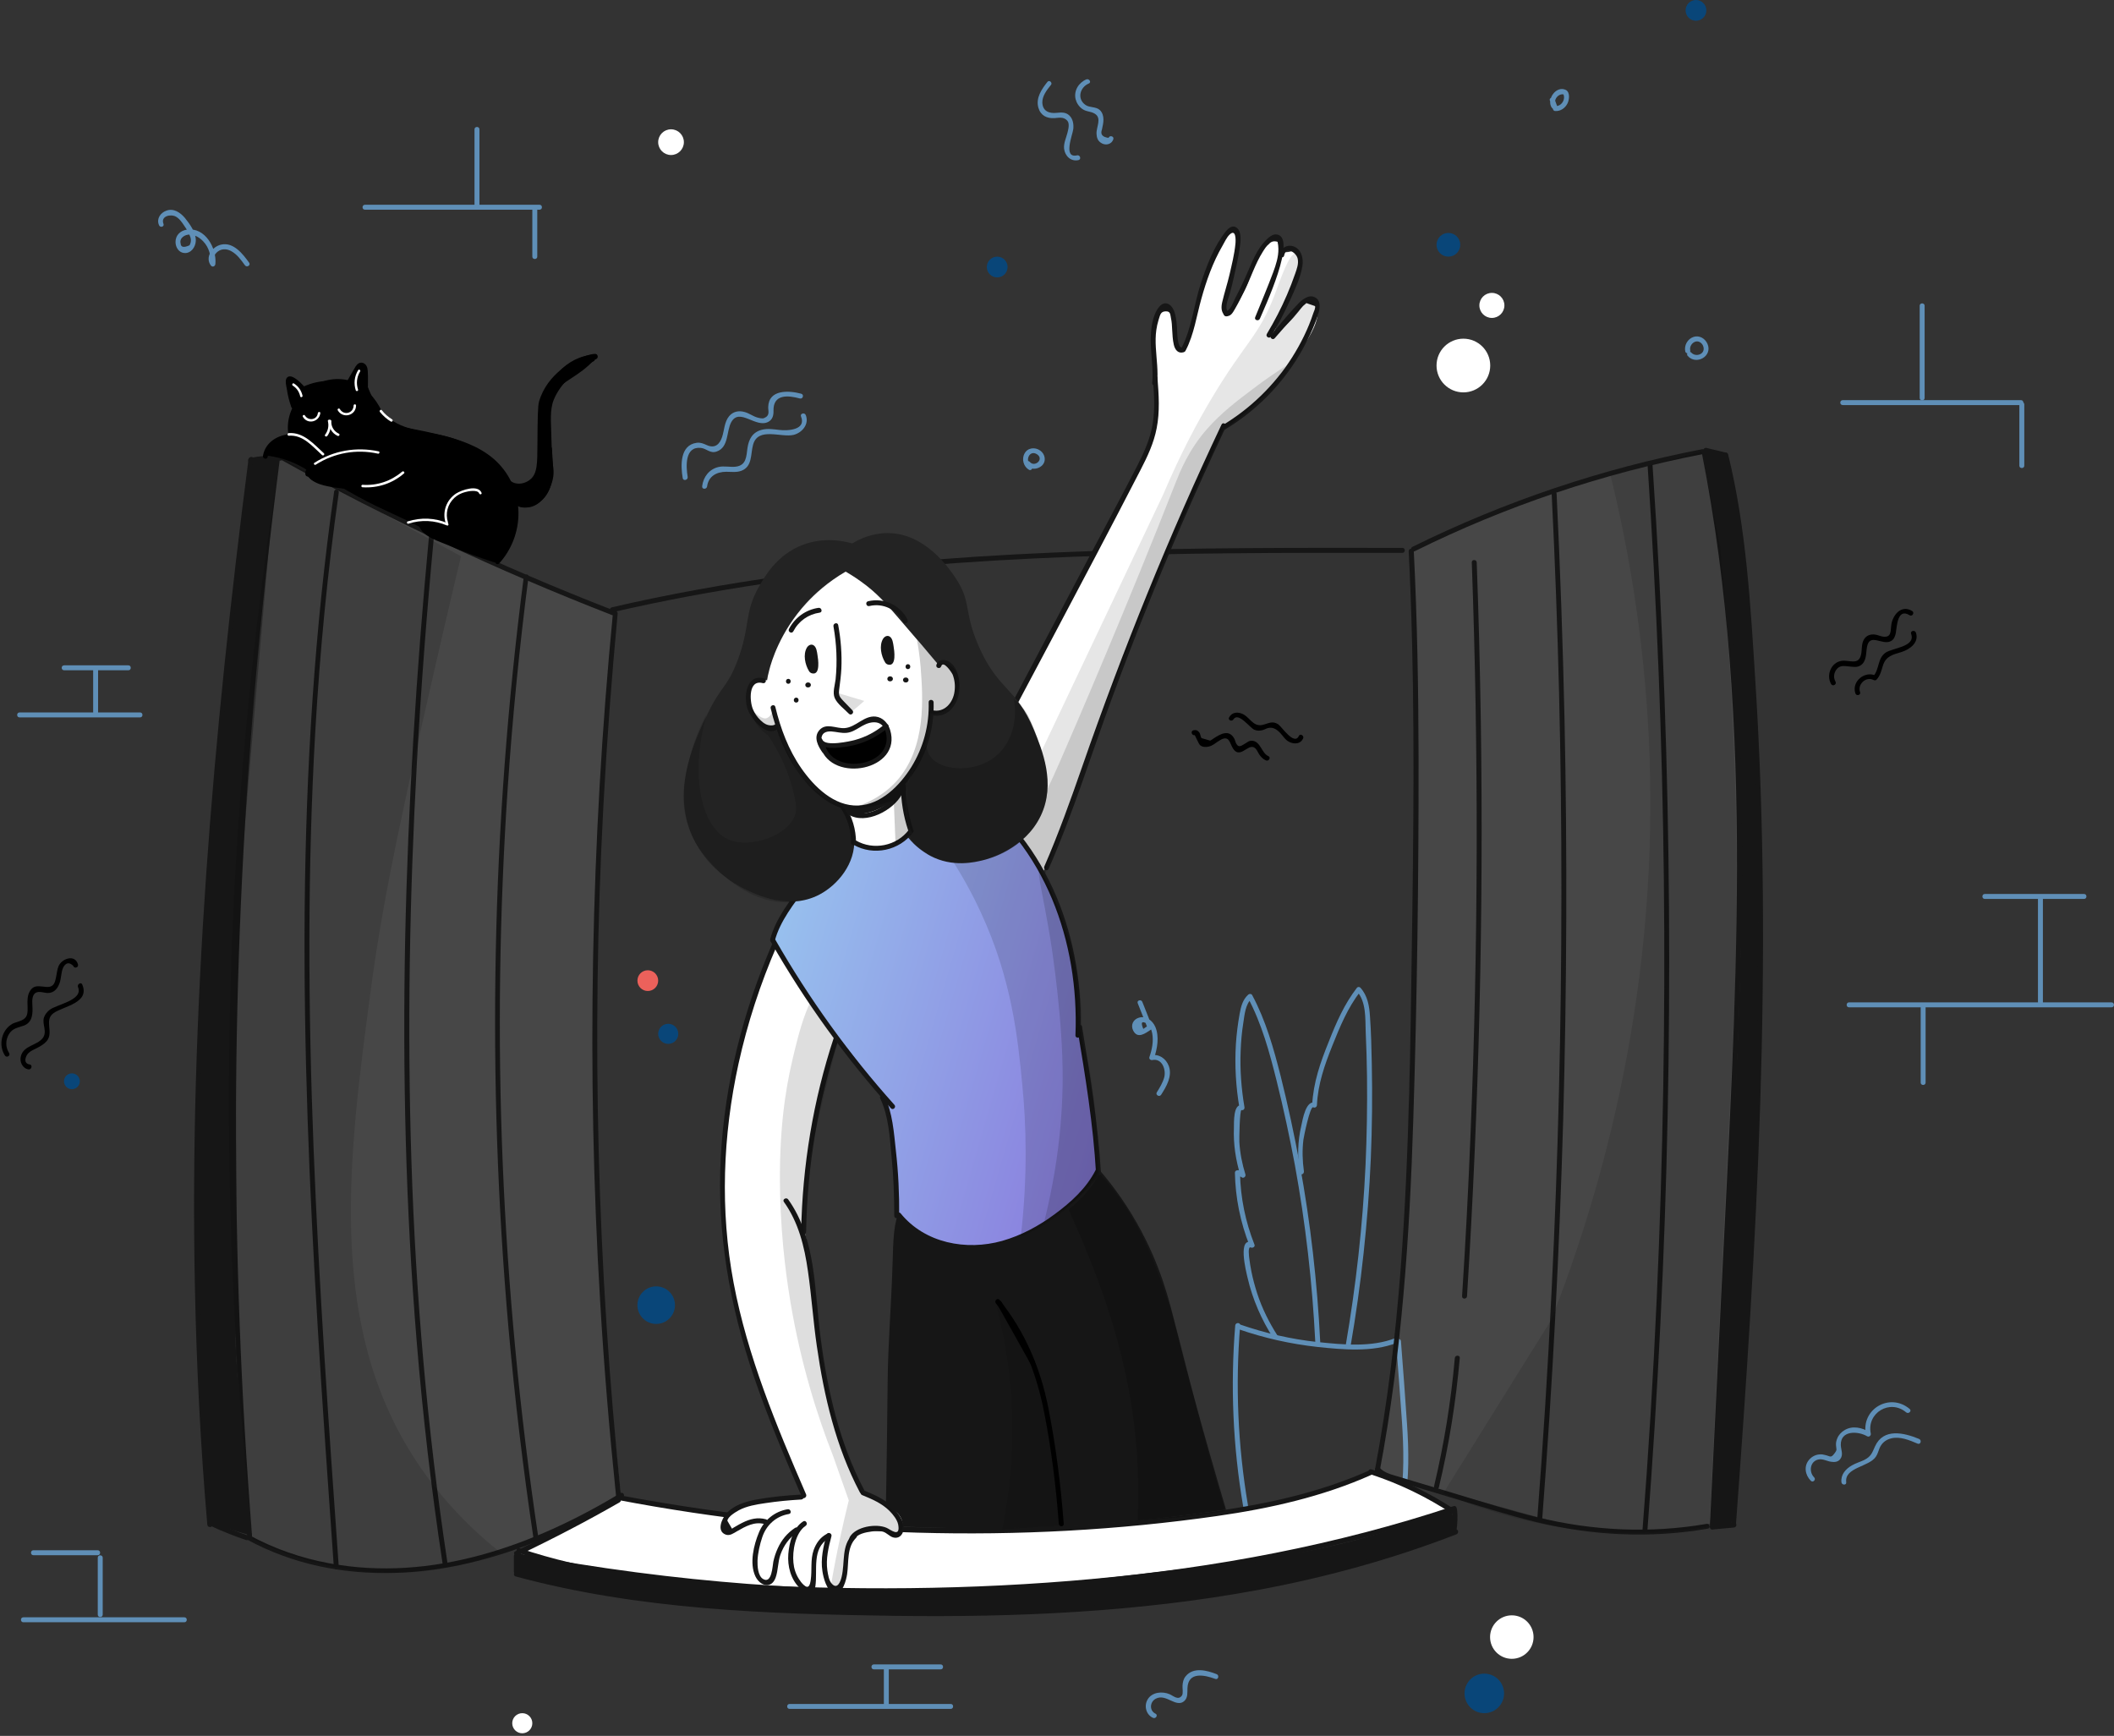 <svg width="766" height="629" viewBox="0 0 766 629" fill="none" xmlns="http://www.w3.org/2000/svg">
<rect x="0" y="0" width="766" height="629" fill="#333333" stroke="none"/>
<circle cx="530.251" cy="132.451" r="9.729" fill="white"/>
<circle cx="540.578" cy="110.664" r="4.536" fill="white"/>
<circle cx="243.145" cy="51.512" r="4.656" fill="white"/>
<circle cx="547.8" cy="593.193" r="7.879" fill="white"/>
<circle cx="189.246" cy="624.411" r="3.641" fill="white"/>
<circle cx="234.729" cy="355.331" r="3.76" fill="#EC615B"/>
<circle cx="242.13" cy="374.611" r="3.641" fill="#094679"/>
<circle cx="237.773" cy="472.919" r="6.805" fill="#094679"/>
<circle cx="524.82" cy="88.698" r="4.298" fill="#094679"/>
<circle cx="361.33" cy="96.756" r="3.76" fill="#094679"/>
<circle cx="26.055" cy="391.801" r="2.865" fill="#094679"/>
<circle cx="537.832" cy="613.607" r="7.163" fill="#094679"/>
<circle cx="614.533" cy="3.76" r="3.76" fill="#094679"/>
<path d="M249.174 172.801C248.577 169.1 248.04 161.699 253.949 162.295C256.098 162.534 257.292 164.444 259.679 163.609C264.156 162.057 263.141 156.267 264.992 152.924C268.036 147.552 273.945 155.372 278.481 152.805C279.974 151.969 280.332 150.417 280.272 148.806C280.153 142.777 285.465 143.195 289.822 144.389C290.956 144.687 291.434 142.956 290.3 142.658C285.883 141.464 278.541 141.046 278.362 147.433C278.302 148.985 279.138 150.537 276.87 151.492C276.153 151.79 274.96 151.432 274.303 151.253C272.751 150.775 271.378 149.701 269.767 149.283C267.678 148.686 265.648 149.104 264.216 150.775C262.425 152.924 262.485 155.849 261.649 158.356C260.754 161.042 259.023 162.594 256.098 161.281C254.904 160.744 253.83 160.266 252.457 160.445C246.309 161.281 246.607 168.742 247.383 173.278C247.622 174.412 249.353 173.935 249.174 172.801Z" fill="#5F8FB7"/>
<path d="M256.217 176.263C256.695 172.562 259.679 170.95 263.141 170.95C264.992 170.95 266.842 171.249 268.633 170.592C272.692 169.04 271.916 164.623 272.871 161.161C274.661 154.595 282.958 158.654 287.554 157.58C290.658 156.804 293.284 153.7 291.971 150.417C291.553 149.343 289.822 149.82 290.24 150.895C292.27 155.849 285.346 156.147 282.421 155.789C280.272 155.55 278.183 155.192 276.034 155.729C272.632 156.625 271.319 159.132 270.841 162.355C270.423 165.339 270.483 168.622 266.603 169.1C264.514 169.339 262.425 168.742 260.336 169.219C256.993 169.995 254.844 172.801 254.427 176.143C254.248 177.397 256.038 177.397 256.217 176.263Z" fill="#5F8FB7"/>
<path d="M379.536 29.666C377.447 32.292 375.238 35.515 376.253 39.037C377.089 41.902 379.357 42.977 382.103 42.797C383.714 42.678 385.386 42.26 386.699 43.693C387.713 44.767 387.057 47.035 386.758 48.229C386.281 50.08 385.386 51.87 385.565 53.84C385.863 56.526 388.012 58.615 390.758 58.018C391.892 57.779 391.414 56.048 390.28 56.287C385.087 57.481 388.668 48.826 388.907 46.737C389.086 45.006 388.788 43.096 387.475 41.842C386.162 40.589 384.55 40.708 382.879 40.887C380.252 41.186 377.805 40.35 377.686 37.187C377.626 34.799 379.297 32.65 380.73 30.86C381.565 30.084 380.252 28.77 379.536 29.666Z" fill="#5F8FB7"/>
<path d="M393.622 28.77C390.817 29.964 389.026 32.889 389.742 35.933C390.1 37.306 390.936 38.619 392.13 39.455C393.562 40.529 395.234 40.29 396.666 41.185C399.352 42.797 397.203 45.961 397.323 48.468C397.382 49.721 397.681 50.855 398.755 51.631C400.367 52.885 402.754 52.467 403.411 50.437C403.769 49.363 402.038 48.885 401.68 49.96C399.412 49.661 398.636 48.647 399.292 46.916C399.412 46.319 399.531 45.722 399.651 45.125C399.77 44.528 399.83 43.931 399.83 43.334C399.83 42.081 399.471 40.768 398.516 39.872C397.084 38.559 394.875 39.096 393.323 38.022C390.16 35.813 391.294 31.635 394.517 30.262C395.592 29.845 394.637 28.352 393.622 28.77Z" fill="#5F8FB7"/>
<path d="M3.313 381.594C1.94 379.445 1.94 376.819 3.313 374.61C4.686 372.462 6.596 372.402 8.805 371.566C11.849 370.313 11.909 367.149 11.729 364.284C11.67 363.27 11.61 362.195 11.909 361.18C12.684 358.793 14.714 359.449 16.564 359.748C17.639 359.927 18.654 359.748 19.549 359.151C20.683 358.375 21.399 357.002 21.757 355.689C22.056 354.615 22.116 353.48 22.354 352.406C22.474 351.63 22.712 350.914 23.07 350.257C24.026 348.765 25.16 348.646 26.532 349.959C26.831 351.093 28.562 350.615 28.264 349.481C27.189 345.601 22.414 347.332 21.22 350.078C20.683 351.332 20.623 352.704 20.325 354.018C20.146 354.794 20.026 355.629 19.608 356.346C18.713 357.957 17.042 357.659 15.49 357.48C13.64 357.301 12.207 357.121 11.013 358.852C9.64 360.822 9.999 363.15 9.999 365.418C10.058 368.164 9.461 369.238 6.775 370.134C5.701 370.492 4.806 370.671 3.851 371.387C0.389 373.835 -0.507 378.908 1.761 382.43C2.358 383.445 3.91 382.549 3.313 381.594Z" fill="black"/>
<path d="M10.775 385.713C8.268 385.355 9.223 382.609 10.357 381.534C11.193 380.758 12.327 380.281 13.401 379.744C14.714 379.087 16.027 378.311 16.982 377.177C19.549 373.954 15.848 369.656 19.43 367.09C23.011 364.583 32.621 363.449 29.816 356.763C29.398 355.689 27.846 356.644 28.264 357.659C30.293 362.494 20.444 363.926 17.937 365.956C17.042 366.672 16.266 367.627 15.908 368.761C15.192 371.268 17.281 373.835 15.43 376.222C13.282 378.848 8.685 378.848 7.611 382.549C6.955 384.638 8.089 387.145 10.357 387.503C11.431 387.623 11.909 385.892 10.775 385.713Z" fill="black"/>
<path d="M665.09 246.995C664.314 245.622 664.433 244.13 665.269 242.816C666.582 240.906 668.134 241.324 670.163 241.503C671.536 241.623 672.79 241.921 674.103 241.145C676.431 239.713 676.073 236.728 676.49 234.46C677.446 229.147 682.042 233.982 685.145 232.311C686.28 231.714 686.697 230.58 686.936 229.386C687.354 227.058 687.473 220.134 691.95 222.94C692.905 223.537 693.86 221.985 692.845 221.388C688.846 218.941 685.623 222.999 685.265 226.76C685.026 228.909 685.265 230.998 682.4 230.699C681.385 230.58 680.37 230.043 679.356 229.923C677.744 229.744 676.311 230.222 675.416 231.654C674.401 233.326 674.759 235.415 674.342 237.206C673.446 241.264 669.984 238.996 667.179 239.474C663.419 240.13 661.688 244.667 663.478 247.83C664.075 248.905 665.627 248.009 665.09 246.995Z" fill="black"/>
<path d="M673.983 250.755C672.968 248.009 676.132 244.965 678.878 246.398C679.236 246.577 679.713 246.577 679.952 246.278C681.325 244.786 681.683 243.055 682.28 241.145C683.354 237.683 685.921 237.206 689.025 236.251C692.069 235.296 695.471 232.789 694.218 229.207C693.8 228.133 692.069 228.61 692.487 229.685C694.218 234.4 685.742 234.758 683.235 236.489C680.191 238.638 681.086 242.518 678.758 245.025C679.116 244.965 679.475 244.905 679.833 244.905C675.834 242.816 670.76 246.935 672.312 251.292C672.67 252.307 674.401 251.889 673.983 250.755Z" fill="black"/>
<path d="M432.898 266.394C433.017 266.394 434.331 269.617 434.868 270.035C435.703 270.691 436.718 270.751 437.733 270.572C439.523 270.274 440.658 268.96 442.21 268.125C445.552 266.215 445.552 269.498 446.865 271.348C448.358 273.556 449.969 272.482 451.7 271.408C452.834 270.691 453.909 270.214 454.923 271.229C455.461 271.766 455.819 272.661 456.237 273.318C456.893 274.273 457.609 275.049 458.684 275.526C459.699 276.004 460.654 274.452 459.579 273.974C457.132 272.9 456.833 268.841 453.909 268.423C452.536 268.244 451.939 269.02 450.864 269.617C449.551 270.393 448.775 270.93 447.94 269.438C447.582 268.841 447.522 268.005 447.104 267.408C445.194 264.245 442.21 265.976 439.822 267.528C439.404 267.826 438.986 268.125 438.509 268.363C437.494 268.065 436.42 267.767 435.405 267.468C434.987 267.05 434.987 266.036 434.629 265.498C434.032 264.663 433.435 264.424 432.48 264.603C431.286 264.842 431.764 266.573 432.898 266.394Z" fill="black"/>
<path d="M446.925 260.663C448.716 257.858 452.834 263.707 454.506 264.424C455.52 264.842 456.475 264.842 457.55 264.543C458.027 264.424 458.445 264.185 458.863 264.006C460.475 263.349 461.847 263.767 463.161 264.901C465.071 266.513 465.608 268.662 468.354 269.259C469.965 269.617 471.457 269.139 472.174 267.587C472.651 266.573 471.099 265.618 470.622 266.692C468.95 270.273 464.354 263.23 463.161 262.454C460.952 261.021 459.579 262.215 457.371 262.693C453.849 263.409 452.715 259.47 449.79 258.515C448.059 257.918 446.388 258.216 445.433 259.828C444.717 260.783 446.268 261.678 446.925 260.663Z" fill="black"/>
<path d="M669.984 365.001C701.679 365.001 733.374 365.001 765.129 365.001C766.263 365.001 766.263 363.21 765.129 363.21C733.434 363.21 701.739 363.21 669.984 363.21C668.85 363.21 668.85 365.001 669.984 365.001Z" fill="#5F8FB7"/>
<path d="M695.949 364.583C695.949 373.835 695.949 383.027 695.949 392.279C695.949 393.413 697.739 393.413 697.739 392.279C697.739 383.027 697.739 373.835 697.739 364.583C697.739 363.449 695.949 363.449 695.949 364.583Z" fill="#5F8FB7"/>
<path d="M740.238 363.687C740.238 350.794 740.238 337.902 740.238 325.009C740.238 323.875 738.448 323.875 738.448 325.009C738.448 337.902 738.448 350.794 738.448 363.687C738.448 364.881 740.238 364.881 740.238 363.687Z" fill="#5F8FB7"/>
<path d="M719.168 325.725C731.166 325.725 743.163 325.725 755.161 325.725C756.295 325.725 756.295 323.934 755.161 323.934C743.163 323.934 731.166 323.934 719.168 323.934C718.034 323.934 718.034 325.725 719.168 325.725Z" fill="#5F8FB7"/>
<path d="M695.591 110.783C695.591 121.945 695.591 133.107 695.591 144.209C695.591 145.344 697.382 145.344 697.382 144.209C697.382 133.048 697.382 121.886 697.382 110.783C697.382 109.649 695.591 109.649 695.591 110.783Z" fill="#5F8FB7"/>
<path d="M667.716 146.776C689.264 146.776 710.752 146.776 732.3 146.776C733.434 146.776 733.434 144.986 732.3 144.986C710.752 144.986 689.264 144.986 667.716 144.986C666.522 144.986 666.522 146.776 667.716 146.776Z" fill="#5F8FB7"/>
<path d="M731.703 146.537C731.703 153.939 731.703 161.34 731.703 168.742C731.703 169.876 733.494 169.876 733.494 168.742C733.494 161.34 733.494 153.939 733.494 146.537C733.494 145.403 731.703 145.403 731.703 146.537Z" fill="#5F8FB7"/>
<path d="M132.242 75.984C153.313 75.984 174.443 75.984 195.513 75.984C196.647 75.984 196.647 74.194 195.513 74.194C174.443 74.194 153.313 74.194 132.242 74.194C131.108 74.194 131.048 75.984 132.242 75.984Z" fill="#5F8FB7"/>
<path d="M192.887 75.805C192.887 81.536 192.887 87.266 192.887 92.996C192.887 94.13 194.677 94.13 194.677 92.996C194.677 87.266 194.677 81.536 194.677 75.805C194.677 74.612 192.887 74.612 192.887 75.805Z" fill="#5F8FB7"/>
<path d="M173.727 74.373C173.727 65.181 173.727 56.048 173.727 46.856C173.727 45.722 171.936 45.722 171.936 46.856C171.936 56.048 171.936 65.181 171.936 74.373C171.936 75.567 173.727 75.567 173.727 74.373Z" fill="#5F8FB7"/>
<path d="M7.074 259.947C21.638 259.947 36.202 259.947 50.766 259.947C51.901 259.947 51.901 258.156 50.766 258.156C36.202 258.156 21.638 258.156 7.074 258.156C5.94 258.156 5.94 259.947 7.074 259.947Z" fill="#5F8FB7"/>
<path d="M33.755 241.981C33.755 247.353 33.755 252.725 33.755 258.097C33.755 259.231 35.546 259.231 35.546 258.097C35.546 252.725 35.546 247.353 35.546 241.981C35.546 240.847 33.755 240.847 33.755 241.981Z" fill="#5F8FB7"/>
<path d="M23.25 242.876C31.009 242.876 38.769 242.876 46.529 242.876C47.663 242.876 47.663 241.085 46.529 241.085C38.769 241.085 31.009 241.085 23.25 241.085C22.056 241.085 22.056 242.876 23.25 242.876Z" fill="#5F8FB7"/>
<path d="M286.122 619.218C305.581 619.218 325.039 619.218 344.498 619.218C345.632 619.218 345.632 617.427 344.498 617.427C325.039 617.427 305.581 617.427 286.122 617.427C284.928 617.427 284.928 619.218 286.122 619.218Z" fill="#5F8FB7"/>
<path d="M322.055 617.427C322.055 613.249 322.055 609.07 322.055 604.833C322.055 603.698 320.264 603.698 320.264 604.833C320.264 609.011 320.264 613.189 320.264 617.427C320.264 618.621 322.055 618.621 322.055 617.427Z" fill="#5F8FB7"/>
<path d="M316.623 604.892C324.681 604.892 332.799 604.892 340.857 604.892C341.991 604.892 341.991 603.102 340.857 603.102C332.799 603.102 324.681 603.102 316.623 603.102C315.489 603.102 315.489 604.892 316.623 604.892Z" fill="#5F8FB7"/>
<path d="M8.446 587.821C27.905 587.821 47.364 587.821 66.823 587.821C67.957 587.821 67.957 586.031 66.823 586.031C47.364 586.031 27.905 586.031 8.446 586.031C7.312 586.031 7.312 587.821 8.446 587.821Z" fill="#5F8FB7"/>
<path d="M35.426 564.423C35.426 571.287 35.426 578.211 35.426 585.075C35.426 586.209 37.217 586.209 37.217 585.075C37.217 578.211 37.217 571.287 37.217 564.423C37.217 563.289 35.426 563.289 35.426 564.423Z" fill="#5F8FB7"/>
<path d="M35.426 561.737C27.667 561.737 19.848 561.737 12.088 561.737C10.954 561.737 10.954 563.527 12.088 563.527C19.848 563.527 27.667 563.527 35.426 563.527C36.56 563.527 36.56 561.737 35.426 561.737Z" fill="#5F8FB7"/>
<path d="M657.33 535.295C655.36 533.325 655.838 529.505 658.882 528.848C660.494 528.49 662.046 529.505 663.598 529.684C664.791 529.863 666.045 529.743 666.821 528.669C668.015 527.117 667.06 525.326 667 523.595C666.881 518.164 673.327 518.522 676.55 520.432C677.267 520.85 678.042 520.133 677.863 519.417C676.311 511.956 684.847 506.823 690.697 511.777C691.592 512.493 692.845 511.24 691.95 510.523C684.728 504.435 674.163 510.643 676.132 519.954C676.55 519.596 677.028 519.298 677.446 518.94C674.7 517.268 671.178 516.433 668.253 518.283C667.179 518.94 666.224 519.954 665.746 521.148C665.388 521.984 665.209 522.76 665.269 523.655C665.329 525.267 665.866 525.147 664.672 526.699C663.359 528.43 663.239 527.654 661.389 527.236C660.733 527.057 660.136 526.938 659.419 526.998C657.927 527.057 656.554 527.774 655.599 528.848C653.51 531.176 654.047 534.459 656.136 536.548C656.912 537.384 658.166 536.13 657.33 535.295Z" fill="#5F8FB7"/>
<path d="M668.97 537.085C668.313 531.653 677.207 531.594 679.714 527.833C680.37 526.878 680.609 525.804 681.027 524.789C681.803 522.939 683.176 521.745 685.205 521.208C688.488 520.372 691.89 521.864 694.875 523.118C695.949 523.536 696.427 521.805 695.352 521.387C689.861 519.119 682.459 517.388 679.415 524.073C678.341 526.46 677.983 527.774 675.476 529.027C673.984 529.743 672.432 530.161 670.999 530.997C668.731 532.31 666.94 534.339 667.239 537.085C667.358 538.219 669.149 538.219 668.97 537.085Z" fill="#5F8FB7"/>
<path d="M412.245 363.508C413.439 366.493 414.633 369.537 415.827 372.521C415.946 372.163 416.125 371.865 416.245 371.507C415.588 371.925 414.931 372.342 414.275 372.82C413.26 370.432 413.678 369.835 415.588 370.91C416.722 371.626 417.259 373.178 417.498 374.431C418.035 377.297 417.438 380.281 416.483 383.027C416.245 383.743 416.961 384.221 417.558 384.101C421.139 383.385 422.572 387.683 421.855 390.369C421.318 392.338 420.244 394.069 419.169 395.8C418.573 396.755 420.124 397.651 420.721 396.696C422.631 393.711 424.84 390.01 423.527 386.31C422.512 383.564 420.005 381.833 417.08 382.37C417.438 382.728 417.797 383.086 418.155 383.445C419.349 379.983 420.124 375.625 418.632 372.104C417.618 369.776 415.29 367.985 412.663 368.761C410.634 369.358 409.619 371.387 410.574 373.357C412.186 376.64 414.991 374.431 417.08 373.059C417.379 372.88 417.618 372.402 417.498 372.044C416.304 369.059 415.111 366.015 413.917 363.031C413.559 362.016 411.828 362.434 412.245 363.508Z" fill="#5F8FB7"/>
<path d="M59.242 81.118C58.108 78.253 61.928 77.477 63.719 78.492C65.092 79.267 65.987 80.64 66.823 81.894C67.599 83.028 68.434 84.281 68.852 85.594C69.33 86.729 69.27 87.803 68.673 88.877C66.584 89.832 65.51 89.594 65.45 88.221C64.913 86.251 67.002 84.938 68.793 84.998C70.643 85.057 72.374 86.132 73.627 87.445C75.776 89.713 76.552 92.698 76.254 95.742C76.791 95.563 77.388 95.443 77.925 95.264C76.731 93.533 77.865 91.683 79.477 90.787C80.85 90.071 82.402 90.25 83.715 90.967C85.864 92.101 87.356 94.19 88.729 96.1C89.385 97.055 90.937 96.159 90.281 95.204C88.013 92.041 84.61 87.624 80.133 88.639C76.85 89.355 74.224 93.175 76.373 96.159C76.91 96.936 77.925 96.577 78.044 95.682C78.582 90.011 74.403 82.252 67.718 83.207C65.331 83.565 63.599 85.236 63.599 87.684C63.599 89.594 64.793 91.564 66.823 91.683C69.21 91.862 70.822 89.534 70.941 87.385C71.12 84.401 68.793 81.177 67.002 78.969C65.331 76.999 62.883 75.328 60.257 76.343C58.108 77.119 56.675 79.267 57.571 81.476C57.929 82.67 59.66 82.192 59.242 81.118Z" fill="#5F8FB7"/>
<path d="M373.686 168.682C371.179 167.19 372.97 162.773 375.775 164.623C378.461 166.414 374.88 169.458 373.149 167.369C372.433 166.474 371.179 167.727 371.895 168.622C373.268 170.294 375.895 170.174 377.447 168.802C379.237 167.19 378.76 164.564 376.909 163.25C375.059 161.937 372.373 162.176 371.239 164.325C370.105 166.354 370.881 169.1 372.851 170.234C373.746 170.771 374.641 169.279 373.686 168.682Z" fill="#5F8FB7"/>
<path d="M563.856 38.141C562.543 36.291 564.811 33.486 566.9 34.321C566.721 34.202 566.542 34.023 566.363 33.903C567.497 35.873 565.826 38.559 563.617 38.44C563.916 38.678 564.214 38.858 564.453 39.096C564.095 38.082 563.677 37.007 563.319 35.992C562.901 34.918 561.17 35.396 561.588 36.47C561.946 37.485 562.364 38.559 562.722 39.574C562.841 39.992 563.14 40.23 563.558 40.23C565.468 40.35 567.139 39.156 567.975 37.485C568.631 36.172 568.989 33.426 567.378 32.59C563.856 30.859 560.215 36.112 562.304 39.037C562.961 39.992 564.513 39.096 563.856 38.141Z" fill="#5F8FB7"/>
<path d="M612.444 126.899C612.145 125.527 613.16 124.034 614.533 123.736C615.786 123.497 616.92 124.512 617.219 125.646C617.995 128.332 614.473 129.585 612.802 127.735C612.026 126.899 610.772 128.153 611.548 128.989C614.652 132.451 620.621 129.048 618.711 124.631C617.875 122.661 615.786 121.408 613.697 122.065C611.489 122.781 610.175 125.109 610.653 127.377C611.011 128.511 612.742 128.033 612.444 126.899Z" fill="#5F8FB7"/>
<path d="M418.692 620.949C416.424 619.874 416.603 616.77 418.692 615.577C420.721 614.443 422.631 615.457 424.482 616.293C426.034 617.009 427.824 617.666 429.197 616.293C430.451 615.099 430.212 613.249 430.272 611.697C430.51 605.668 436.36 606.862 440.359 608.354C441.433 608.772 441.911 607.041 440.837 606.623C437.315 605.25 432.42 603.937 429.615 607.399C428.779 608.414 428.541 609.608 428.481 610.861C428.421 611.697 428.779 613.547 428.302 614.323C426.989 616.293 425.198 614.502 423.825 613.905C421.199 612.771 417.438 613.07 415.827 615.815C414.454 618.143 415.289 621.307 417.737 622.441C418.811 622.978 419.706 621.426 418.692 620.949Z" fill="#5F8FB7"/>
<path d="M447.581 480.261C445.791 502.167 446.746 524.132 450.447 545.8C450.626 546.934 452.357 546.456 452.178 545.322C448.536 523.834 447.581 501.988 449.372 480.261C449.492 479.127 447.701 479.127 447.581 480.261Z" fill="#5F8FB7"/>
<path d="M448.775 481.634C458.087 484.857 467.697 487.006 477.486 488.08C486.678 489.035 497.243 490.05 506.077 486.588C507.151 486.17 506.674 484.439 505.599 484.857C497.004 488.259 486.558 487.244 477.486 486.289C467.876 485.275 458.385 483.066 449.253 479.903C448.118 479.485 447.701 481.216 448.775 481.634Z" fill="#5F8FB7"/>
<path d="M462.981 484.081C459.877 479.246 457.31 474.113 455.52 468.621C454.684 465.995 453.968 463.368 453.431 460.682C453.132 459.071 452.834 457.459 452.655 455.848C452.655 455.669 451.998 451.431 453.251 452.027C453.848 452.326 454.863 451.789 454.565 451.013C451.282 442.716 449.491 434.001 449.312 425.048C449.014 425.346 448.715 425.645 448.417 425.943C448.894 426.122 449.312 426.301 449.79 426.48C450.386 427.197 451.52 426.421 451.282 425.585C450.088 421.765 449.312 417.825 449.073 413.767C449.014 412.812 449.193 402.067 449.849 402.247C450.565 402.426 451.043 401.769 450.924 401.172C449.79 394.427 449.252 387.563 449.551 380.758C449.67 377.356 449.969 374.013 450.506 370.671C450.983 367.627 451.222 363.926 453.61 361.717C453.132 361.658 452.655 361.598 452.177 361.538C457.191 370.969 459.996 381.296 462.563 391.562C465.07 401.65 467.278 411.857 469.189 422.123C473.068 443.313 475.516 464.741 476.59 486.289C476.65 487.423 478.44 487.423 478.381 486.289C477.306 464.622 474.859 443.014 470.92 421.646C468.95 411.021 466.682 400.456 464.055 389.951C461.489 379.863 458.683 369.835 453.729 360.583C453.431 360.046 452.714 360.046 452.296 360.404C450.267 362.255 449.67 364.702 449.193 367.269C448.536 370.91 448.059 374.67 447.82 378.371C447.342 386.13 447.82 393.89 449.133 401.59C449.491 401.232 449.849 400.874 450.207 400.516C446.745 399.561 447.163 407.022 447.103 408.693C446.865 414.543 447.76 420.392 449.491 426.003C449.969 425.704 450.506 425.406 450.983 425.108C450.207 424.212 449.551 423.914 448.357 424.033C447.879 424.093 447.462 424.391 447.462 424.928C447.641 434.001 449.431 442.895 452.774 451.371C453.192 451.013 453.669 450.714 454.087 450.356C448.118 447.491 451.58 460.981 452.058 463.01C453.848 470.77 457.072 478.171 461.369 484.857C462.086 485.931 463.637 485.036 462.981 484.081Z" fill="#5F8FB7"/>
<path d="M472.472 424.451C471.935 420.631 471.815 416.751 472.293 412.931C472.412 411.976 474.68 400.754 475.815 401.232C476.411 401.53 477.128 401.172 477.187 400.456C477.546 392.816 479.933 386.011 482.739 378.968C485.544 371.984 488.29 365.239 492.945 359.211C492.528 359.211 492.11 359.211 491.692 359.211C495.094 363.09 494.676 369 494.855 373.835C495.094 379.266 495.273 384.698 495.333 390.13C495.452 400.814 495.273 411.499 494.796 422.183C493.781 444.029 491.334 465.816 487.633 487.364C487.454 488.498 489.185 488.975 489.364 487.841C493.244 465.398 495.691 442.656 496.706 419.855C497.183 408.395 497.303 396.934 497.064 385.474C496.945 379.744 496.825 374.014 496.407 368.283C496.169 364.523 495.572 360.822 492.945 357.898C492.647 357.539 491.99 357.539 491.692 357.898C487.096 363.866 484.231 370.432 481.485 377.416C478.441 384.937 475.874 392.219 475.456 400.456C475.934 400.217 476.352 399.919 476.829 399.68C473.188 398.068 471.994 405.828 471.517 407.917C470.204 413.528 470.084 419.199 470.92 424.869C470.86 426.063 472.591 425.585 472.472 424.451Z" fill="#5F8FB7"/>
<path d="M451.282 547.292C469.965 553.321 490.2 553.022 508.703 546.456C509.778 546.098 509.3 544.367 508.226 544.725C490.021 551.172 470.144 551.47 451.76 545.561C450.626 545.203 450.148 546.934 451.282 547.292Z" fill="#5F8FB7"/>
<path d="M505.838 485.991C506.555 495.661 507.331 505.33 507.987 515C508.644 524.849 508.883 534.817 507.271 544.606C507.092 545.74 508.823 546.217 509.002 545.083C510.614 535.473 510.494 525.804 509.838 516.134C509.181 506.106 508.405 496.019 507.629 485.991C507.569 484.857 505.779 484.857 505.838 485.991Z" fill="#5F8FB7"/>
<path d="M187.276 562.632C199.453 556.126 211.689 549.62 223.865 543.114C229.596 544.069 237.475 545.322 246.906 546.635C265.767 549.262 296.149 553.5 334.589 554.634C373.029 555.768 401.859 553.321 412.842 552.246C439.284 549.739 455.281 546.337 468.353 542.815C480.231 539.592 490.02 536.07 497.004 533.384C502.734 535.294 509.121 537.861 515.926 541.383C519.805 543.412 523.387 545.501 526.55 547.59C515.329 550.814 500.227 554.932 482.261 559.111C444.418 567.945 415.409 572.123 409.32 573.018C374.521 577.972 324.92 584.956 262.544 577.734C243.145 575.406 217.3 571.168 187.276 562.632Z" fill="white"/>
<path d="M186.619 562.692C186.918 565.199 187.276 567.646 187.574 570.153C192.051 571.406 198.617 573.197 206.734 574.988C222.254 578.45 238.012 580.837 258.605 582.449C334.649 588.418 395.413 583.106 395.413 583.106C425.795 580.42 455.281 577.674 493.363 566.572C507.688 562.393 519.387 558.155 527.744 554.873C527.087 552.067 526.431 549.262 525.774 546.456C523.446 547.411 519.984 548.784 515.746 550.336C486.976 560.841 463.279 564.303 442.149 566.87C395.711 572.6 372.492 575.406 338.409 575.943C299.611 576.599 247.562 574.272 186.619 562.692Z" fill="#161616"/>
<path d="M186.202 563.826C186.202 565.736 186.202 567.646 186.202 569.556C186.202 570.69 187.992 570.69 187.992 569.556C187.992 567.646 187.992 565.736 187.992 563.826C187.992 562.632 186.202 562.632 186.202 563.826Z" fill="#161616"/>
<path d="M186.858 571.228C231.446 583.285 278.004 584.837 323.905 585.493C368.016 586.09 412.425 584.18 455.879 576.122C480.351 571.586 504.466 564.96 527.745 555.947C528.819 555.529 528.341 553.798 527.267 554.216C486.201 570.153 442.568 578.271 398.696 581.673C354.466 585.075 309.819 584.3 265.589 581.613C239.146 579.942 212.943 576.48 187.336 569.556C186.202 569.198 185.724 570.929 186.858 571.228Z" fill="#161616"/>
<path d="M527.744 554.694C528.103 552.187 528.222 549.62 527.983 547.113C527.864 545.979 526.073 545.979 526.193 547.113C526.372 549.501 526.372 551.888 526.013 554.216C525.834 555.29 527.565 555.828 527.744 554.694Z" fill="#161616"/>
<path d="M187.634 563.647C200.169 557.678 212.465 551.291 224.522 544.367C225.537 543.77 224.642 542.278 223.627 542.815C211.57 549.68 199.274 556.126 186.739 562.095C185.665 562.573 186.56 564.124 187.634 563.647Z" fill="#161616"/>
<path d="M224.045 543.532C295.254 557.081 369.269 559.588 441.076 549.321C460.176 546.576 479.157 542.338 496.825 534.459C497.9 533.981 496.945 532.429 495.93 532.907C480.053 539.95 463.101 544.069 445.97 546.755C428.541 549.5 410.932 551.172 393.324 552.306C357.57 554.574 321.637 553.977 286.003 550.575C265.35 548.605 244.877 545.621 224.522 541.801C223.388 541.621 222.911 543.352 224.045 543.532Z" fill="#161616"/>
<path d="M496.467 534.16C507.092 537.622 517.06 542.457 526.372 548.605C527.327 549.262 528.222 547.71 527.267 547.053C517.836 540.846 507.689 535.951 496.945 532.429C495.811 532.071 495.333 533.802 496.467 534.16Z" fill="#161616"/>
<path d="M187.754 562.692C208.824 569.795 230.79 573.138 252.875 574.928C275.258 576.719 297.821 577.256 320.264 577.256C364.852 577.256 409.56 574.212 453.491 566.214C478.441 561.677 503.153 555.529 527.207 547.471C528.282 547.113 527.804 545.382 526.73 545.74C484.41 559.827 440.419 568.064 396.01 572.123C351.84 576.182 307.192 576.42 262.903 573.794C237.594 572.242 212.226 569.079 188.112 560.961C187.157 560.603 186.679 562.334 187.754 562.692Z" fill="#161616"/>
<path d="M222.135 221.806C295.075 204.914 370.164 201.213 444.776 200.497C465.906 200.258 487.036 200.318 508.166 200.318C509.3 200.318 509.3 198.527 508.166 198.527C433.316 198.408 358.107 198.348 283.794 208.674C262.903 211.599 242.19 215.3 221.657 220.075C220.523 220.373 221.001 222.104 222.135 221.806Z" fill="#161616"/>
<path d="M511.867 198.706C512.643 226.461 513.12 258.634 512.941 294.388C512.822 315.16 512.643 305.251 510.792 391.682C509.718 441.463 509.42 460.205 505.898 488.975C503.63 507.718 500.884 523.118 498.854 533.563C514.254 537.861 528.938 541.92 541.831 545.501C561.767 551.052 567.079 552.545 575.018 553.679C587.314 555.35 602.296 555.589 619.606 552.067C625.993 499.779 629.515 455.191 631.544 421.049C638.826 301.073 632.022 245.801 629.395 226.402C625.814 200.258 621.397 178.77 617.995 163.907C605.221 166.354 594.835 168.981 587.553 170.95C562.543 177.815 542.726 185.873 526.133 192.677C519.985 195.244 515.03 197.333 511.867 198.706Z" fill="white" fill-opacity="0.1"/>
<path d="M100.368 164.981C99.891 170.115 99.354 176.442 98.876 181.933C88.968 294.925 84.013 351.451 82.402 387.802C80.731 426.839 80.611 483.424 88.908 553.798C89.565 555.231 90.758 557.2 92.907 558.812C95.713 560.901 98.279 560.841 103.353 562.274C107.352 563.408 109.441 564.542 111.351 565.258C116.843 567.407 129.139 569.855 144.777 569.258C167.221 568.362 184.471 561.498 197.125 556.305C209.003 551.47 218.494 546.277 225.06 542.338C221.359 509.091 218.613 473.993 217.061 437.165C213.898 358.853 217.061 286.927 223.567 222.82C220.822 221.746 216.822 220.254 212.107 218.344C203.989 215.061 184.53 207.122 150.269 190.409C136.719 183.843 119.767 175.308 100.368 164.981Z" fill="white" fill-opacity="0.1"/>
<path d="M617.637 163.668C618.353 167.608 619.308 173.039 620.382 179.546C621.875 188.797 625.217 210.703 627.665 239.474C630.171 269.438 630.768 295.224 630.828 315.757C631.007 357.42 629.455 387.981 625.396 459.25C624.143 481.455 622.292 513.985 619.965 553.679C622.412 553.5 624.799 553.38 627.247 553.201C628.44 543.293 630.052 528.549 631.306 510.523C632.261 497.511 632.678 488.02 633.096 477.813C635.185 431.017 635.544 431.554 636.26 412.454C637.692 374.79 637.394 345.84 637.155 319.816C636.976 301.849 636.439 284.838 635.364 250.815C634.589 227.655 633.813 207.122 628.56 180.441C627.187 173.636 625.874 167.966 624.919 164.086C622.472 163.967 620.084 163.847 617.637 163.668Z" fill="#161616"/>
<path d="M91.236 166.056C90.818 168.145 90.161 171.368 89.505 175.308C87.595 186.708 87.117 195.304 86.938 198.109C85.625 218.404 82.999 228.312 79.178 273.377C78.462 281.615 77.925 288.837 76.85 303.342C74.642 332.947 73.568 347.75 72.792 364.463C71.956 383.146 71.837 396.338 71.657 422.72C71.478 445.522 71.359 461.996 71.956 483.544C72.433 500.734 73.388 524.073 75.716 551.888C80.551 553.321 85.326 554.753 90.161 556.186C90.102 553.5 89.922 548.665 89.564 542.636C88.132 515.836 85.804 504.972 85.267 482.648C85.088 475.784 85.207 471.248 85.267 464.742C85.923 418.065 85.147 396.755 85.565 366.433C86.281 316.951 89.624 278.272 92.489 245.323C95.175 214.166 98.219 187.484 100.846 166.593C97.563 166.414 94.399 166.235 91.236 166.056Z" fill="#161616"/>
<path d="M510.435 199.72C512.643 243.532 512.345 287.464 511.748 331.276C511.091 374.133 510.793 417.109 507.51 459.907C505.66 484.26 502.735 508.553 498.198 532.608C497.96 533.742 499.691 534.22 499.929 533.086C507.868 491.005 510.793 448.207 512.106 405.47C513.479 361.837 514.076 318.085 514.016 274.392C513.956 249.501 513.539 224.611 512.285 199.72C512.166 198.586 510.375 198.586 510.435 199.72Z" fill="#161616"/>
<path d="M512.643 199.721C545.771 183.306 580.928 171.487 617.219 164.504C618.353 164.265 617.875 162.534 616.741 162.773C580.331 169.816 544.995 181.754 511.748 198.169C510.733 198.706 511.628 200.258 512.643 199.721Z" fill="#161616"/>
<path d="M616.622 163.967C626.47 213.568 629.455 264.245 629.395 314.742C629.276 365.239 626.291 415.617 623.844 466.055C622.412 495.123 620.979 524.132 619.546 553.201C619.487 554.335 621.277 554.335 621.337 553.201C623.904 501.749 626.59 450.297 628.918 398.785C631.186 348.287 632.618 297.671 629.216 247.233C627.306 219.12 623.904 191.125 618.412 163.549C618.114 162.355 616.383 162.832 616.622 163.967Z" fill="#161616"/>
<path d="M498.496 532.967C501.182 536.07 505.958 536.667 509.718 537.801C514.851 539.353 520.044 540.905 525.178 542.457C535.564 545.561 545.89 548.844 556.395 551.47C576.928 556.484 597.999 557.499 618.83 553.918C619.964 553.738 619.487 552.007 618.353 552.187C597.82 555.708 577.048 554.693 556.873 549.739C547.263 547.411 537.832 544.427 528.401 541.562C523.626 540.129 518.851 538.697 514.075 537.264C511.688 536.548 509.3 535.832 506.913 535.115C504.406 534.339 501.6 533.802 499.81 531.713C498.974 530.877 497.72 532.131 498.496 532.967Z" fill="#161616"/>
<path d="M617.815 164.026C620.024 164.564 622.232 165.101 624.501 165.638C625.635 165.937 626.112 164.206 624.978 163.907C622.77 163.37 620.561 162.833 618.293 162.295C617.159 162.057 616.681 163.788 617.815 164.026Z" fill="#161616"/>
<path d="M624.382 165.041C630.351 189.156 631.962 214.344 633.693 239.116C635.484 264.424 636.439 289.792 636.857 315.22C637.573 365.657 635.842 416.095 632.977 466.472C631.365 495.004 629.336 523.535 627.247 552.067C627.187 553.201 628.978 553.201 629.037 552.067C632.798 501.331 636.2 450.595 637.812 399.74C639.423 349.004 639.304 298.148 636.081 247.412C634.35 219.836 632.798 191.543 626.172 164.623C625.814 163.429 624.083 163.907 624.382 165.041Z" fill="#161616"/>
<path d="M620.502 554.216C623.128 553.977 625.695 553.738 628.321 553.5C629.455 553.38 629.455 551.59 628.321 551.709C625.695 551.948 623.128 552.186 620.502 552.425C619.368 552.545 619.368 554.335 620.502 554.216Z" fill="#161616"/>
<path d="M222.075 222.343C218.076 263.708 215.688 305.192 214.912 346.736C214.136 388.459 214.972 430.241 217.479 471.904C218.852 495.303 220.821 518.641 223.209 541.92C223.328 543.054 225.119 543.054 225 541.92C220.702 500.615 218.016 459.131 216.942 417.587C215.867 375.864 216.404 334.082 218.613 292.418C219.866 269.02 221.597 245.682 223.806 222.343C223.985 221.209 222.194 221.209 222.075 222.343Z" fill="#161616"/>
<path d="M101.503 166.414C140.241 187.962 180.472 206.824 221.777 222.88C222.851 223.298 223.329 221.567 222.254 221.149C181.068 205.152 141.017 186.35 102.398 164.862C101.383 164.265 100.488 165.817 101.503 166.414Z" fill="#161616"/>
<path d="M99.652 165.996C93.026 216.493 88.43 267.289 85.923 318.204C83.416 369.119 83.058 420.094 84.73 471.009C85.685 499.6 87.296 528.191 89.564 556.723C89.684 557.857 91.475 557.857 91.355 556.723C87.296 505.927 85.386 454.952 85.506 404.037C85.625 353.063 87.893 302.148 92.191 251.352C94.638 222.82 97.742 194.408 101.443 165.996C101.562 164.862 99.771 164.862 99.652 165.996Z" fill="#161616"/>
<path d="M89.505 557.857C122.752 575.943 162.565 572.063 196.349 557.738C206.496 553.44 216.285 548.247 225.716 542.577C226.671 541.98 225.776 540.428 224.821 541.025C193.365 560.066 156.476 573.376 119.29 566.452C109.202 564.602 99.413 561.2 90.4 556.305C89.445 555.768 88.49 557.32 89.505 557.857Z" fill="#161616"/>
<path d="M76.314 552.903C80.492 554.872 84.79 556.544 89.147 558.036C90.221 558.394 90.699 556.663 89.624 556.305C85.386 554.872 81.268 553.261 77.209 551.351C76.135 550.873 75.239 552.425 76.314 552.903Z" fill="#161616"/>
<path d="M90.042 166.414C83.596 216.434 78.224 266.573 74.702 316.891C71.24 366.97 69.569 417.169 70.643 467.368C71.24 495.78 72.673 524.192 75.12 552.485C75.239 553.619 77.03 553.619 76.911 552.485C72.613 502.286 71.359 451.908 72.553 401.531C73.687 351.332 77.149 301.193 82.103 251.173C84.909 222.88 88.192 194.587 91.833 166.354C92.012 165.28 90.221 165.28 90.042 166.414Z" fill="#161616"/>
<path d="M91.057 167.667C94.519 166.951 97.981 166.712 101.562 166.891C102.696 166.951 102.696 165.161 101.562 165.101C97.861 164.922 94.22 165.22 90.579 165.936C89.445 166.175 89.922 167.906 91.057 167.667Z" fill="#161616"/>
<path d="M533.296 203.78C535.803 273.019 535.683 342.319 532.818 411.558C532.042 430.957 531.027 450.297 529.774 469.696C529.714 470.83 531.505 470.83 531.565 469.696C535.922 400.575 537.593 331.276 536.579 261.977C536.28 242.578 535.803 223.179 535.086 203.78C535.027 202.645 533.236 202.645 533.296 203.78Z" fill="#161616"/>
<path d="M562.245 178.949C564.632 227.118 565.826 275.407 565.766 323.636C565.766 371.865 564.573 420.154 562.185 468.323C560.872 495.601 559.141 522.819 557.052 550.038C556.992 551.172 558.783 551.172 558.842 550.038C562.543 501.928 565.05 453.759 566.423 405.53C567.736 357.301 567.915 309.012 566.901 260.783C566.304 233.505 565.349 206.227 564.035 178.949C563.976 177.815 562.185 177.815 562.245 178.949Z" fill="#161616"/>
<path d="M596.984 168.324C600.327 218.403 602.356 268.602 602.893 318.86C603.431 369.298 602.595 419.676 600.327 470.054C599.073 498.287 597.342 526.52 595.134 554.693C595.074 555.827 596.865 555.827 596.924 554.693C600.745 504.614 603.252 454.415 604.266 404.216C605.281 353.838 604.923 303.401 603.132 252.963C602.117 224.73 600.685 196.497 598.775 168.264C598.715 167.13 596.924 167.13 596.984 168.324Z" fill="#161616"/>
<path d="M527.148 492.079C525.775 507.718 523.268 523.237 519.627 538.518C519.388 539.652 521.059 540.129 521.358 538.995C525.059 523.536 527.565 507.897 528.938 492.079C529.058 490.945 527.267 490.945 527.148 492.079Z" fill="#161616"/>
<path d="M121.081 178.053C113.918 228.133 110.874 278.749 110.396 329.306C109.979 380.162 112.068 430.957 115.172 481.693C116.903 510.404 118.932 539.055 120.961 567.766C121.021 568.9 122.812 568.9 122.752 567.766C119.171 517.209 115.589 466.652 113.62 416.035C111.65 365.538 111.351 314.921 114.276 264.424C115.948 235.713 118.693 207.003 122.752 178.531C122.991 177.457 121.26 176.919 121.081 178.053Z" fill="#161616"/>
<path d="M155.402 194.767C150.866 243.175 147.822 291.762 146.807 340.409C145.852 388.996 146.986 437.583 150.985 486.051C153.194 512.971 156.298 539.771 160.356 566.452C160.536 567.587 162.267 567.109 162.087 565.975C154.805 517.865 150.627 469.278 149.075 420.631C147.523 372.641 148.419 324.531 151.045 276.601C152.537 249.323 154.626 222.045 157.193 194.826C157.312 193.632 155.522 193.632 155.402 194.767Z" fill="#161616"/>
<path d="M189.783 209.032C183.933 254.217 180.531 299.7 179.636 345.243C178.74 390.786 180.292 436.389 184.292 481.753C186.56 507.061 189.544 532.25 193.305 557.379C193.484 558.513 195.215 558.036 195.036 556.902C188.291 511.896 183.993 466.592 182.143 421.168C180.292 375.864 180.949 330.44 183.993 285.136C185.724 259.708 188.231 234.281 191.514 208.972C191.753 207.898 189.962 207.898 189.783 209.032Z" fill="#161616"/>
<path opacity="0.12" d="M583.614 172.383C590.24 199.422 595.612 231.117 597.402 266.633C601.879 357.002 580.63 430.838 562.126 478.231C549.054 499.182 536.042 520.133 522.97 541.084C535.684 546.576 554.545 552.963 578.063 554.873C594.299 556.186 608.385 554.992 619.368 553.201C619.487 550.575 621.457 510.643 621.577 508.016C628.083 374.253 628.501 365.12 628.739 355.928C629.814 318.503 629.635 264.782 623.248 197.751C621.039 186.35 618.831 174.95 616.622 163.609C605.699 166.474 594.657 169.399 583.614 172.383Z" fill="black"/>
<path opacity="0.13" d="M167.041 201.571C165.49 208.077 163.162 217.806 160.416 229.685C148.239 282.689 139.286 321.666 134.511 357.539C126.035 420.75 117.857 481.992 152.716 532.25C162.863 546.874 173.965 556.723 181.367 562.572C174.204 565.378 165.311 567.944 154.925 569.198C126.035 572.6 102.875 563.229 91.534 557.618C87.237 518.044 84.252 475.665 83.297 430.838C81.148 331.634 89.207 242.458 101.503 165.757C123.289 177.695 145.135 189.633 167.041 201.571Z" fill="black"/>
<path d="M104.427 137.345C103.651 137.942 104.248 140.27 105.322 144.269C105.74 145.821 106.158 147.015 106.396 147.791C105.919 151.014 105.501 154.237 105.024 157.461C104.069 157.58 101.621 158.117 99.353 160.087C97.264 161.937 96.428 164.086 96.13 165.041C98.04 165.22 100.368 165.638 102.875 166.414C106.516 167.548 109.381 169.1 111.47 170.413C111.47 171.129 111.589 172.502 112.544 173.517C113.38 174.353 114.395 174.472 114.992 174.591C117.141 174.95 119.707 175.427 122.99 176.143C124.423 176.979 126.81 178.352 129.735 179.963C139.643 185.336 143.225 186.231 153.133 191.484C159.52 194.886 158.983 195.005 163.46 197.154C170.324 200.497 176.233 202.466 180.232 203.6C181.904 201.75 184.59 198.169 186.082 192.976C187.276 188.857 187.216 185.276 186.977 182.948C187.992 183.485 189.603 184.082 191.454 183.843C196.229 183.306 199.273 177.874 200.228 173.995C201.064 170.592 200.288 168.443 199.631 164.444C198.139 155.491 196.826 147.492 200.527 142.419C203.63 138.181 210.017 136.211 215.151 130.541C215.628 130.003 216.523 128.989 216.225 128.511C215.688 127.616 211.509 129.168 209.48 130.063C208.167 130.66 198.318 135.196 195.334 145.463C194.856 147.075 194.796 151.73 194.737 160.982C194.677 167.727 194.796 171.547 192.11 173.756C190.738 174.89 188.708 175.546 186.858 175.129C184.112 174.532 182.799 171.846 181.605 170.055C178.501 165.34 174.084 163.37 168.652 160.684C164.415 158.595 160.773 157.819 153.432 156.207C146.508 154.715 144.419 154.894 141.434 152.685C138.092 150.178 136.241 146.657 135.286 144.687C134.331 142.837 132.839 139.912 132.182 135.734C131.824 133.286 131.884 131.555 131.287 131.436C130.213 131.197 129.675 136.151 126.034 137.882C123.826 138.957 122.393 137.942 118.513 138.062C116.006 138.121 113.141 138.658 109.918 140.091C108.844 139.315 105.501 136.569 104.427 137.345Z" fill="black"/>
<path d="M106.218 156.983C104.964 147.134 113.918 138.181 123.826 139.196C133.197 140.151 139.405 151.551 139.107 160.087C139.047 161.221 140.838 161.221 140.897 160.087C141.196 150.656 134.152 138.241 123.826 137.405C112.963 136.51 103.054 146.12 104.427 156.983C104.606 158.057 106.397 158.117 106.218 156.983Z" fill="black"/>
<path d="M106.039 163.191C109.68 170.294 117.499 175.307 125.676 174.233C133.138 173.218 139.465 167.19 140.599 159.729C140.778 158.594 139.047 158.117 138.868 159.251C137.853 166.056 132.242 171.547 125.438 172.442C117.977 173.457 110.933 168.801 107.591 162.295C107.053 161.28 105.501 162.176 106.039 163.191Z" fill="black"/>
<path d="M112.485 171.846C112.306 169.578 118.753 168.623 120.364 168.264C123.289 167.608 126.274 167.25 129.258 167.25C134.809 167.25 140.122 168.682 144.837 171.607C145.792 172.204 146.747 170.652 145.732 170.055C139.644 166.295 132.541 164.981 125.498 165.638C121.797 165.996 118.156 166.772 114.634 167.966C112.724 168.623 110.456 169.458 110.635 171.846C110.754 172.98 112.605 172.98 112.485 171.846Z" fill="black"/>
<path d="M138.151 151.193C141.912 155.729 148 156.804 153.432 157.998C160.654 159.669 168.116 161.161 174.443 165.16C187.515 173.397 189.962 191.364 179.636 202.884C178.86 203.72 180.113 205.033 180.889 204.137C190.081 193.931 190.32 178.292 180.829 168.145C175.815 162.773 168.653 159.967 161.669 158.117C154.566 156.267 144.359 155.968 139.345 149.88C138.689 149.044 137.435 150.298 138.151 151.193Z" fill="black"/>
<path d="M179.934 182.411C176.949 178.471 171.697 177.098 167.101 179.008C161.43 181.336 161.132 188.32 161.788 193.632C161.908 194.766 163.698 194.766 163.579 193.632C163.042 189.454 162.982 183.007 167.28 180.918C170.981 179.068 175.815 180.023 178.322 183.366C179.039 184.261 180.591 183.366 179.934 182.411Z" fill="black"/>
<path d="M163.341 192.797C160.058 190.29 156.655 188.141 152.417 189.275C151.94 189.394 151.701 189.932 151.82 190.349C152.895 194.528 159.461 196.259 162.923 197.751C168.235 200.079 173.667 202.049 179.158 203.78C180.233 204.138 180.71 202.407 179.636 202.049C175.219 200.676 170.921 199.184 166.623 197.393C164.296 196.438 162.027 195.423 159.759 194.349C157.73 193.394 154.089 192.26 153.492 189.872C153.313 190.23 153.074 190.588 152.895 190.946C156.596 189.932 159.64 192.14 162.385 194.289C163.341 195.065 164.236 193.513 163.341 192.797Z" fill="black"/>
<path d="M110.873 171.667C113.201 175.487 117.917 176.143 122.035 176.74C128.123 177.636 134.212 177.636 140.3 176.979C141.434 176.86 141.434 175.069 140.3 175.188C135.406 175.726 130.511 175.845 125.617 175.367C121.498 174.95 114.872 174.711 112.365 170.771C111.828 169.757 110.276 170.652 110.873 171.667Z" fill="black"/>
<path d="M96.966 165.578C97.742 161.4 101.383 159.251 105.442 159.072C105.143 158.833 104.845 158.654 104.606 158.416C104.905 159.848 105.322 161.221 105.919 162.534C106.337 163.609 108.068 163.131 107.65 162.057C107.113 160.684 106.695 159.371 106.337 157.938C106.277 157.58 105.86 157.281 105.501 157.281C100.726 157.52 96.19 160.147 95.294 165.101C95.056 166.235 96.787 166.712 96.966 165.578Z" fill="black"/>
<path d="M107.352 147.075C106.456 144.508 105.8 141.822 105.561 139.076C105.561 138.838 105.501 138.599 105.501 138.36C105.442 137.823 105.501 137.883 105.74 138.539C106.277 138.897 106.815 139.315 107.352 139.733C108.247 140.509 109.083 141.345 109.799 142.24C110.575 143.135 111.828 141.822 111.052 140.986C110.038 139.793 105.8 134.898 104.009 136.808C103.114 137.763 103.77 139.972 103.949 141.046C104.248 143.255 104.845 145.463 105.561 147.552C106.039 148.627 107.77 148.209 107.352 147.075Z" fill="black"/>
<path d="M127.527 138.718C128.064 137.763 128.601 136.808 129.198 135.853C129.437 135.435 129.676 135.077 129.855 134.659C130.213 134.062 130.213 133.525 130.929 133.704C131.765 133.883 131.466 135.853 131.466 136.569C131.466 137.703 131.526 138.837 131.526 139.971C131.526 141.106 133.317 141.106 133.317 139.971C133.317 138.121 133.377 136.271 133.257 134.42C133.197 133.227 132.78 131.913 131.466 131.496C130.273 131.137 129.437 131.913 128.84 132.809C127.825 134.42 126.93 136.151 125.975 137.763C125.378 138.837 126.93 139.733 127.527 138.718Z" fill="black"/>
<path d="M184.709 177.755C185.068 182.291 190.141 183.784 193.663 181.575C198.856 178.352 199.99 171.07 199.333 165.578C198.438 158.058 196.647 151.074 199.214 143.613C201.661 136.51 207.75 130.72 215.45 130.242C216.584 130.183 216.584 128.392 215.45 128.452C204.944 129.108 197.781 138.062 196.289 147.97C195.394 153.879 196.707 159.371 197.483 165.161C197.961 168.981 197.722 172.622 195.991 176.143C195.215 177.636 194.14 179.128 192.708 180.083C190.499 181.456 186.679 181.038 186.44 177.815C186.44 176.621 184.65 176.561 184.709 177.755Z" fill="black"/>
<path d="M185.664 180.978C187.515 185.932 193.961 183.724 196.766 180.859C201.362 176.203 200.348 168.443 199.99 162.534C199.93 161.4 198.139 161.4 198.199 162.534C198.438 166.295 198.796 170.353 198.139 174.114C197.841 175.905 197.184 177.576 195.99 179.008C194.677 180.62 188.947 184.679 187.395 180.501C186.977 179.426 185.246 179.904 185.664 180.978Z" fill="black"/>
<path d="M215.509 128.392C208.704 131.018 201.84 134.719 199.094 141.882C195.931 150.119 198.199 159.072 198.02 167.608C198.02 168.742 199.811 168.742 199.811 167.608C199.99 160.147 198.199 152.506 199.99 145.105C201.959 136.987 208.704 132.928 215.986 130.123C217.061 129.705 216.583 127.974 215.509 128.392Z" fill="black"/>
<path d="M214.136 129.407C207.869 132.272 202.138 137.286 199.214 143.672C197.662 147.015 197.9 150.716 197.9 154.357C197.9 159.013 198.079 163.728 198.438 168.384C198.497 169.518 200.288 169.518 200.228 168.384C199.99 164.623 199.81 160.923 199.751 157.162C199.691 153.223 199.154 148.567 200.646 144.866C203.213 138.599 209.003 133.764 215.031 130.958C216.106 130.481 215.21 128.929 214.136 129.407Z" fill="black"/>
<path d="M109.739 151.014C111.411 153.939 115.649 152.924 116.067 149.701C116.126 149.104 115.231 149.164 115.171 149.701C114.873 152.148 111.769 152.626 110.515 150.596C110.217 150.059 109.441 150.537 109.739 151.014Z" fill="white"/>
<path d="M122.393 148.686C124.244 151.85 128.959 150.596 129.019 146.955C129.019 146.358 128.123 146.358 128.123 146.955C128.064 149.761 124.602 150.656 123.169 148.268C122.871 147.731 122.095 148.149 122.393 148.686Z" fill="white"/>
<path d="M118.812 152.626C119.23 154.357 118.872 156.088 117.797 157.52C117.439 157.998 118.215 158.415 118.573 157.998C119.767 156.386 120.125 154.357 119.707 152.387C119.528 151.85 118.633 152.088 118.812 152.626Z" fill="white"/>
<path d="M119.17 152.566C118.991 154.834 120.245 156.983 122.334 157.938C122.871 158.177 123.289 157.401 122.811 157.162C121.021 156.327 119.887 154.536 120.066 152.566C120.066 151.969 119.17 151.969 119.17 152.566Z" fill="white"/>
<path d="M104.606 157.879C109.859 157.461 113.201 161.758 116.723 164.922C117.141 165.28 117.797 164.683 117.38 164.265C113.679 160.923 110.097 156.565 104.606 156.924C104.069 156.983 104.069 157.879 104.606 157.879Z" fill="white"/>
<path d="M114.395 168.384C121.14 164.086 129.138 162.653 136.957 164.384C137.495 164.504 137.733 163.668 137.196 163.549C129.138 161.818 120.901 163.25 113.977 167.667C113.44 167.906 113.917 168.682 114.395 168.384Z" fill="white"/>
<path d="M131.347 176.561C136.898 176.919 142.151 175.188 146.388 171.547C146.806 171.189 146.209 170.533 145.732 170.891C141.673 174.353 136.659 176.024 131.347 175.666C130.81 175.666 130.81 176.561 131.347 176.561Z" fill="white"/>
<path d="M129.735 134.182C128.422 136.39 128.124 138.957 128.9 141.404C129.079 141.941 129.914 141.702 129.735 141.165C129.019 138.957 129.258 136.629 130.452 134.659C130.81 134.122 130.034 133.644 129.735 134.182Z" fill="white"/>
<path d="M106.098 139.733C107.531 140.628 108.426 142.001 108.784 143.613C108.903 144.15 109.739 143.911 109.62 143.374C109.202 141.523 108.128 139.971 106.516 138.957C106.038 138.658 105.621 139.434 106.098 139.733Z" fill="white"/>
<path d="M137.674 149.283C138.808 150.656 140.121 151.85 141.613 152.745C142.091 153.044 142.568 152.268 142.091 151.969C140.658 151.074 139.345 149.94 138.33 148.626C137.913 148.209 137.316 148.865 137.674 149.283Z" fill="white"/>
<path d="M174.502 178.591C173.248 175.427 167.22 177.576 165.25 178.829C161.728 181.157 160.176 185.515 161.49 189.514C161.669 190.051 162.504 189.812 162.325 189.275C161.311 186.112 162.146 182.709 164.653 180.381C165.728 179.367 167.16 178.65 168.593 178.292C169.607 177.994 173.069 177.337 173.607 178.77C173.845 179.367 174.681 179.128 174.502 178.591Z" fill="white"/>
<path d="M162.206 189.573C157.55 187.604 152.596 187.425 147.761 188.917C147.224 189.096 147.463 189.932 148 189.753C152.716 188.26 157.431 188.499 161.967 190.409C162.505 190.648 162.743 189.753 162.206 189.573Z" fill="white"/>
<path d="M326.173 437.822C323.726 443.671 323.726 448.028 323.368 459.25C322.95 473.098 321.756 486.886 321.637 500.675C321.517 512.314 321.338 529.922 320.861 552.843C339.961 553.917 361.091 554.156 384.012 553.022C405.859 551.948 426.034 549.739 444.239 546.993C435.644 517.925 429.973 496.735 425.914 480.32C423.765 471.546 420.602 458.414 411.887 443.074C407.112 434.658 402.158 428.331 398.517 424.093C397.562 423.257 376.491 405.53 352.138 413.886C350.944 414.364 333.217 420.81 326.173 437.822Z" fill="#161616"/>
<path d="M361.331 472.621C365.33 479.724 369.329 486.827 373.268 493.93C373.806 494.944 375.358 494.049 374.82 493.034C370.821 485.931 366.822 478.828 362.883 471.725C362.345 470.71 360.793 471.606 361.331 472.621Z" fill="black"/>
<path d="M360.853 472.262C370.045 483.723 375.357 496.795 378.222 511.12C380.908 524.67 382.639 538.398 383.654 552.186C383.714 553.32 385.505 553.32 385.445 552.186C384.37 538.04 382.58 523.894 379.834 509.986C376.969 495.601 371.358 482.469 362.166 471.009C361.45 470.054 360.137 471.367 360.853 472.262Z" fill="black"/>
<path opacity="0.19" d="M375.238 412.513C377.327 416.692 380.311 422.84 383.654 430.241C393.383 451.849 403.471 474.65 408.843 502.704C411.051 514.045 413.141 530.46 412.245 550.933C417.259 550.694 422.571 550.276 428.123 549.68C433.674 549.083 438.986 548.366 444 547.531C442.448 542.278 439.941 533.922 437.136 523.595C429.316 494.706 428.242 485.692 421.557 466.652C416.603 452.505 412.006 442.895 405.381 433.703C399.412 425.406 393.801 420.213 386.698 416.572C382.281 414.304 378.163 413.17 375.238 412.513Z" fill="black"/>
<path opacity="0.11" d="M360.972 472.919C363.3 481.634 365.329 492.02 366.285 503.719C367.956 523.953 365.807 541.204 363.181 554.097C370.045 553.679 376.85 553.261 383.714 552.843C382.998 539.294 381.446 527.893 379.953 519.238C376.193 497.213 372.253 489.035 369.09 483.782C366.105 478.948 363.121 475.307 360.972 472.919Z" fill="black"/>
<path d="M284.511 336.111C282.541 337.424 281.347 339.931 279.019 344.885C277.109 348.944 276.214 352.108 274.781 356.823C270.842 370.193 271.26 367.925 269.887 372.999C268.096 379.744 264.873 391.562 263.082 407.141C261.351 422.243 261.709 433.882 261.769 436.687C262.426 454.415 265.529 467.606 267.619 476.082C271.319 491.303 276.274 503.957 286.122 529.206C288.271 534.638 290.062 539.114 291.315 542.218C290.42 542.338 288.987 542.517 287.256 542.755C278.243 543.83 276.99 543.591 273.349 544.367C268.693 545.382 264.515 546.396 262.903 549.918C262.187 551.53 261.888 553.798 262.784 554.574C263.918 555.529 266.126 553.38 269.946 552.127C273.17 551.112 276.035 551.172 278.005 551.47C276.453 554.514 275.557 557.26 275.02 559.23C273.707 563.766 272.692 567.467 274.364 570.093C275.199 571.406 276.811 572.6 278.124 572.242C278.84 572.063 279.497 571.406 281.287 566.691C283.018 561.975 283.138 560.483 284.57 558.633C285.824 557.081 287.256 556.245 288.211 555.768C287.734 557.26 287.197 559.468 286.958 562.154C286.839 563.766 286.66 565.258 286.958 567.168C287.197 568.899 287.734 572.6 290.48 574.63C290.957 574.988 292.927 576.48 294.121 575.704C295.135 575.107 294.837 573.436 295.255 568.064C295.613 563.527 295.971 562.274 296.27 561.558C297.045 559.468 298.239 557.976 299.135 557.081C298.836 561.379 298.896 564.96 299.015 567.586C299.254 571.824 299.672 573.734 301.045 574.928C301.821 575.585 303.134 576.241 304.208 575.764C305.283 575.286 305.641 573.794 305.939 571.944C307.252 564.96 306.476 562.93 307.969 559.409C308.566 558.036 309.222 556.365 310.834 555.171C314.236 552.664 319.071 554.156 319.727 554.335C322.593 555.231 323.667 556.782 325.099 556.126C326.293 555.589 326.95 553.858 327.01 552.425C327.069 548.903 323.189 546.217 319.847 544.009C318.176 542.875 315.669 541.383 312.326 540.189C309.401 534.399 305.7 525.983 302.656 515.298C300.627 508.136 299.672 502.644 298.776 497.451C295.613 479.246 296.747 472.262 293.225 454.176C292.39 449.819 291.554 446.357 291.077 444.387C291.315 441.403 291.733 436.747 292.33 431.077C294.3 412.573 295.613 400.993 299.612 387.384C302.776 376.7 305.999 367.925 305.999 367.925C310.058 357.002 311.371 355.51 310.893 351.988C309.222 340.886 291.853 331.216 284.511 336.111Z" fill="white"/>
<path d="M279.915 341.781C269.29 366.314 262.605 392.517 261.172 419.258C259.68 446.536 264.395 473.217 273.229 499.003C278.243 513.746 284.332 528.072 290.539 542.397C291.017 543.472 292.509 542.517 292.091 541.502C281.347 516.671 270.842 491.482 265.828 464.861C260.874 438.597 261.888 411.439 267.619 385.354C270.842 370.731 275.498 356.465 281.467 342.736C281.884 341.662 280.392 340.707 279.915 341.781Z" fill="#161616"/>
<path d="M302.179 375.864C294.658 398.606 290.719 422.422 290.301 446.357C290.301 447.491 292.091 447.491 292.091 446.357C292.509 422.541 296.449 398.964 303.91 376.341C304.268 375.267 302.537 374.79 302.179 375.864Z" fill="#161616"/>
<path d="M284.033 435.493C289.346 442.895 291.494 451.729 292.748 460.563C294.061 469.576 294.658 478.709 295.971 487.722C298.597 506.046 302.895 524.311 311.55 540.726C312.087 541.741 313.639 540.845 313.102 539.831C304.089 522.759 299.851 503.718 297.344 484.737C295.135 468.084 295.792 448.804 285.585 434.598C284.928 433.703 283.377 434.598 284.033 435.493Z" fill="#161616"/>
<path d="M290.301 541.562C284.749 541.86 279.198 542.397 273.767 543.412C269.887 544.188 265.768 545.441 263.082 548.545C261.53 550.396 259.561 554.813 262.963 556.066C264.455 556.603 265.768 555.589 267.022 554.872C270.126 553.082 273.349 551.231 277.05 552.246C278.184 552.544 278.661 550.813 277.527 550.515C274.483 549.679 271.737 550.396 268.991 551.769C268.156 552.186 267.38 552.604 266.604 553.082C266.126 553.32 265.709 553.619 265.231 553.917C264.694 552.962 264.097 552.007 263.56 551.052C263.679 549.56 266.664 547.829 267.738 547.232C270.663 545.68 274.065 545.143 277.288 544.665C281.646 544.009 286.003 543.591 290.36 543.352C291.494 543.293 291.494 541.502 290.301 541.562Z" fill="#161616"/>
<path d="M285.406 546.874C280.691 547.65 276.811 550.873 275.02 555.23C273.11 559.767 271.498 566.512 273.707 571.168C275.378 574.689 279.497 575.943 281.049 571.645C282.004 568.959 281.825 566.034 282.78 563.348C283.974 560.006 286.003 557.141 288.987 555.171C289.943 554.514 289.047 552.962 288.092 553.619C285.287 555.469 283.198 557.976 281.825 561.02C281.108 562.572 280.571 564.184 280.213 565.855C279.915 567.228 279.736 574.152 276.453 572.123C274.602 570.988 274.423 567.347 274.483 565.497C274.602 562.751 275.319 559.588 276.214 556.961C277.706 552.544 281.228 549.381 285.824 548.605C287.018 548.426 286.54 546.695 285.406 546.874Z" fill="#161616"/>
<path d="M291.017 551.291C287.316 553.679 286.003 558.872 285.644 563.05C285.286 567.526 286.54 572.361 289.882 575.525C291.852 577.375 294.896 578.33 295.434 574.868C296.329 569.078 294.001 560.901 300.328 557.439C301.343 556.902 300.447 555.35 299.433 555.887C297.165 557.141 295.732 559.17 294.837 561.617C293.583 565.199 294.299 568.84 293.762 572.54C293.523 574.212 293.046 576.002 291.196 574.271C290.539 573.674 289.942 572.899 289.465 572.123C288.331 570.332 287.674 568.302 287.495 566.213C287.077 562.035 288.151 555.35 291.972 552.843C292.867 552.186 291.972 550.634 291.017 551.291Z" fill="#161616"/>
<path d="M299.493 556.066C298.358 560.364 297.284 564.84 298 569.317C298.299 571.466 299.552 576.719 302.298 577.256C305.402 577.853 306.655 572.361 306.954 570.332C307.61 565.915 306.775 560.603 310.237 557.2C311.072 556.365 309.819 555.111 308.983 555.947C304.805 560.065 306.237 566.034 304.984 571.287C304.566 573.197 303.372 576.062 301.403 573.854C300.328 572.719 300.03 570.511 299.791 569.019C299.194 564.84 300.209 560.662 301.283 556.603C301.522 555.469 299.791 554.992 299.493 556.066Z" fill="#161616"/>
<path d="M312.385 541.741C315.907 543.173 319.548 544.725 322.294 547.471C323.547 548.724 325.099 550.634 325.457 552.425C326.353 557.379 322.652 554.216 321.279 553.619C317.519 551.948 310.058 553.141 307.909 556.961C307.372 557.976 308.923 558.871 309.461 557.857C310.595 555.768 313.699 555.23 315.847 554.932C317.161 554.753 318.653 554.634 319.906 554.992C321.339 555.409 322.234 556.663 323.607 557.081C325.577 557.678 327.069 556.305 327.367 554.395C327.905 551.291 325.219 547.829 323.13 545.8C320.205 542.994 316.444 541.442 312.744 539.95C311.789 539.592 311.371 541.323 312.385 541.741Z" fill="#161616"/>
<path opacity="0.13" d="M300.328 356.584C293.464 357.002 289.346 374.551 287.077 384.28C284.511 395.203 282.183 410.245 282.66 432.151C283.078 451.729 285.585 466.652 286.421 471.845C290.181 494.168 296.09 512.911 301.88 527.594C303.79 532.966 305.641 538.339 307.551 543.651C306.476 548.068 305.402 552.604 304.387 557.32C303.074 563.527 301.88 569.616 300.925 575.465C302.059 575.585 303.611 575.525 304.686 574.451C306.059 573.078 305.879 570.869 305.939 568.959C305.999 567.169 306.178 558.514 310.058 555.29C312.445 553.321 316.265 553.321 318.892 554.276C321.578 555.29 322.772 557.26 324.562 556.663C325.935 556.245 326.89 554.574 327.069 553.261C327.666 548.904 319.31 544.427 317.937 543.711C315.251 542.278 313.997 542.099 312.266 540.308C310.117 538.04 309.401 535.354 309.103 534.16C304.148 515.298 301.701 516.492 298.359 494.825C295.852 478.47 297.463 479.425 294.897 466.413C293.106 457.221 291.614 453.46 291.136 445.522C290.599 436.807 291.614 430.002 292.688 423.974C297.165 399.322 305.76 369.477 307.849 362.374C305.939 359.39 303.313 356.405 300.328 356.584Z" fill="black"/>
<path d="M422.154 111.201C420.304 111.142 418.871 114.484 418.513 115.38C417.976 116.693 417.14 119.26 417.737 122.901C417.737 122.901 418.095 125.408 419.289 140.569C419.587 143.971 419.647 148.925 418.752 155.133C416.364 161.699 414.096 166.832 412.544 170.175C407.291 181.396 403.77 185.873 396.428 200.079C393.682 205.391 393.444 206.227 390.22 212.793C382.162 229.088 376.253 239.295 370.224 250.218C364.912 259.768 357.451 273.795 348.676 291.822C348.259 293.374 346.17 301.67 351.004 308.952C356.138 316.652 366.882 320.114 377.268 316.772C378.879 314.504 381.147 310.982 383.237 306.386C385.266 301.909 386.221 298.447 386.878 296.239C387.534 294.03 390.161 286.569 395.473 271.527C397.144 266.871 399.174 261.32 403.292 250.457C409.56 233.803 412.663 225.507 414.753 220.314C419.468 208.495 423.049 200.318 430.093 184.44C433.794 176.084 438.33 165.996 443.583 154.536C446.627 152.805 450.805 150.119 455.282 146.239C461.728 140.688 464.951 135.973 471.159 127.019C475.158 121.17 478.202 116.036 477.367 110.903C477.247 110.187 476.949 108.098 475.815 107.799C474.382 107.381 472.592 110.246 470.622 112.753C468.592 115.32 465.548 118.663 461.012 122.125C462.564 117.827 464.116 114.484 465.19 112.276C467.637 107.262 469.667 104.039 470.92 98.488C472.293 92.578 471.04 91.504 470.682 91.206C469.07 90.012 466.324 92.28 464.713 90.967C463.28 89.713 464.534 86.968 463.399 86.311C462.265 85.654 459.758 87.624 457.968 89.713C454.864 93.295 454.148 96.757 453.014 100.099C451.939 103.382 449.969 107.859 446.269 112.813C445.373 112.932 444.179 112.992 443.642 112.276C443.045 111.44 443.881 110.067 444.657 107.859C444.836 107.322 444.717 107.62 445.97 102.129C446.448 100.04 447.343 96.16 448.059 93.056C449.074 88.579 449.552 86.729 448.597 84.759C448.417 84.341 447.641 82.73 446.507 82.67C445.194 82.61 444.179 84.699 443.404 86.311C440.24 92.817 438.628 96.1 438.211 97.234C436.121 102.905 433.316 111.56 432.898 114.544C432.839 114.902 432.719 116.156 432.122 117.767C431.824 118.543 431.645 118.842 431.466 119.319C429.973 122.662 431.227 124.87 429.675 126.064C429.496 126.184 428.601 126.84 427.884 126.601C427.108 126.363 426.75 125.348 426.332 121.946C425.735 117.29 426.094 115.917 425.019 113.888C424.303 112.992 423.408 111.261 422.154 111.201Z" fill="white"/>
<path d="M419.289 138.838C419.707 134.48 419.051 130.242 418.812 125.885C418.692 123.796 418.692 121.647 418.991 119.558C419.17 118.364 419.409 117.17 419.767 116.036C420.364 114.305 420.423 112.873 422.333 112.813C424.124 112.753 424.005 113.828 424.303 115.32C424.602 116.633 424.661 118.006 424.721 119.319C424.84 121.169 424.9 123.08 425.318 124.87C425.736 126.721 426.87 128.273 428.959 127.616C430.033 127.258 429.616 125.527 428.481 125.885C426.392 126.482 426.571 119.438 426.452 118.245C426.273 116.335 426.094 114.365 425.378 112.574C424.363 110.067 422.035 108.814 420.065 111.142C417.499 114.126 416.961 119.498 416.961 123.199C416.961 128.452 417.976 133.585 417.499 138.838C417.439 139.972 419.23 139.972 419.289 138.838Z" fill="#161616"/>
<path d="M429.675 126.9C432.659 121.11 433.555 114.544 435.286 108.336C437.136 101.651 439.464 95.085 442.926 89.116C443.702 87.803 444.478 85.953 445.612 84.938C447.821 82.909 447.821 86.788 447.642 88.46C447.283 92.16 446.328 95.921 445.493 99.562C444.717 102.905 443.642 106.128 442.866 109.47C442.449 111.321 442.449 112.932 443.762 114.365C444.538 115.201 445.791 113.947 445.015 113.111C443.523 111.5 445.075 108.277 445.552 106.546C446.09 104.576 446.627 102.606 447.045 100.636C447.88 96.995 448.716 93.294 449.253 89.534C449.552 87.564 449.969 84.102 448.238 82.61C446.746 81.357 445.254 82.55 444.239 83.744C439.882 89.176 437.196 96.339 435.047 102.905C432.6 110.485 431.824 118.961 428.123 126.064C427.586 127.019 429.138 127.914 429.675 126.9Z" fill="#161616"/>
<path d="M444.179 114.544C445.97 114.723 446.626 113.41 447.462 111.977C448.775 109.709 449.969 107.321 451.103 104.993C453.312 100.457 454.864 95.503 457.55 91.265C458.147 90.31 458.863 89.116 459.818 88.4C460.594 87.504 461.608 87.206 462.922 87.624C463.101 88.459 463.22 89.295 463.22 90.131C463.28 93.055 462.325 95.98 461.31 98.726C459.281 104.158 457.012 109.53 454.804 114.962C454.386 116.036 456.117 116.513 456.535 115.439C457.788 112.335 470.681 85.117 462.265 84.938C460.594 84.878 458.684 86.967 457.729 88.101C456.057 90.071 454.864 92.339 453.789 94.667C452.536 97.472 451.402 100.278 450.088 103.024C449.312 104.695 448.417 106.426 447.581 108.038C447.044 109.112 445.731 112.813 444.239 112.693C443.045 112.634 443.045 114.424 444.179 114.544Z" fill="#161616"/>
<path d="M465.309 92.578C465.966 89.116 469.726 91.504 470.204 93.712C470.622 95.563 469.905 97.413 469.309 99.144C468.413 101.77 467.398 104.337 466.324 106.844C464.235 111.739 461.788 116.394 459.042 120.99C458.445 122.005 459.997 122.9 460.594 121.886C463.161 117.648 465.429 113.231 467.458 108.754C469.189 104.874 471.278 100.577 471.935 96.339C472.353 93.653 471.577 90.191 468.592 89.236C466.384 88.519 463.996 89.892 463.578 92.16C463.399 93.235 465.13 93.712 465.309 92.578Z" fill="#161616"/>
<path d="M461.848 122.602C464.116 120.035 466.324 117.468 468.593 114.902C469.786 113.529 470.861 112.037 472.174 110.843C472.592 110.485 473.01 110.186 473.368 109.828C474.383 110.186 475.397 110.544 476.472 110.903C476.77 111.44 476.054 112.992 475.875 113.469C474.024 119.14 471.338 124.512 468.175 129.526C461.788 139.613 453.014 148.089 442.747 154.237C441.732 154.834 442.687 156.386 443.642 155.789C456.416 148.149 466.921 136.927 473.547 123.616C475.158 120.393 476.71 116.991 477.725 113.529C478.322 111.5 478.68 108.754 476.352 107.679C474.084 106.605 471.697 108.694 470.264 110.186C466.862 113.708 463.758 117.648 460.535 121.348C459.818 122.184 461.072 123.437 461.848 122.602Z" fill="#161616"/>
<path d="M417.737 136.987C418.155 142.478 418.573 148.089 417.677 153.581C416.782 159.012 414.514 164.026 412.007 168.921C406.933 178.829 401.621 188.618 396.428 198.467C386.042 218.165 375.656 237.802 365.27 257.5C359.301 268.781 353.332 280.122 347.363 291.404C346.826 292.418 348.378 293.314 348.915 292.299C370.344 251.65 392.19 211.181 413.26 170.294C415.767 165.459 418.095 160.505 419.11 155.192C420.304 149.164 419.886 143.075 419.408 136.987C419.468 135.853 417.677 135.853 417.737 136.987Z" fill="#161616"/>
<path d="M442.627 153.819C423.527 194.169 406.874 235.474 392.19 277.615C387.892 289.852 383.595 302.088 378.402 313.966C377.924 315.04 379.476 315.936 379.954 314.861C388.847 294.627 395.353 273.437 402.994 252.784C410.813 231.535 419.289 210.465 428.302 189.693C433.435 177.934 438.688 166.294 444.179 154.715C444.657 153.7 443.105 152.805 442.627 153.819Z" fill="#161616"/>
<path opacity="0.1" d="M469.608 91.862C467.16 91.504 463.877 101.532 461.967 106.546C456.177 121.946 451.283 123.736 438.867 144.628C434.271 152.327 427.944 163.907 421.558 179.009C402.457 219.239 383.416 259.53 364.315 299.76C368.971 305.431 373.567 311.161 378.223 316.831C380.551 310.206 383.953 300.477 388.191 288.718C395.891 267.528 405.859 240.25 419.946 207.063C425.557 193.931 433.316 176.203 443.284 155.372C446.03 153.641 449.85 150.955 454.029 147.254C459.639 142.359 467.041 135.734 472.114 124.93C473.726 121.587 475.756 116.454 476.83 109.709C476.054 109.351 474.92 108.933 473.666 109.172C471.518 109.59 470.383 111.679 469.488 113.112C466.026 118.424 460.953 121.946 460.296 121.528C459.938 121.229 460.953 119.498 463.698 113.888C469.309 102.367 466.981 105.412 469.19 101.532C470.443 99.323 471.697 97.413 471.279 94.966C471.279 93.892 470.622 92.041 469.608 91.862Z" fill="black"/>
<path opacity="0.13" d="M465.966 132.57C462.982 134.48 458.744 137.286 453.909 140.986C448.358 145.165 442.389 149.701 437.375 155.431C430.57 163.191 427.586 170.891 425.795 175.367C409.38 217.269 389.862 262.753 384.311 275.407C381.267 282.331 376.492 292.776 370.165 305.311C373.03 309.072 375.954 312.832 378.82 316.592C387.057 291.463 396.547 265.14 407.411 237.862C419.11 208.555 431.227 181.157 443.403 155.67C446.686 153.461 450.387 150.656 454.148 147.015C459.46 141.941 463.28 136.808 465.966 132.57Z" fill="black"/>
<path d="M307.253 305.371C305.044 306.863 300.09 310.325 295.016 315.936C289.764 321.726 286.719 327.157 284.212 331.754C282.243 335.275 280.81 338.379 279.795 340.647C281.347 343.632 283.854 348.228 287.316 353.719C293.464 363.449 298.239 368.701 306.477 379.266C309.939 383.683 314.952 390.309 320.921 398.665C321.876 403.142 322.712 407.857 323.428 412.812C324.861 422.959 325.398 432.39 325.398 440.866C327.607 443.253 331.427 446.715 337.038 449.163C346.349 453.281 354.825 452.087 359.242 451.371C369.031 449.879 375.716 445.521 380.312 442.477C388.669 436.986 394.339 430.42 398.1 424.988C397.324 415.677 396.309 406.067 395.056 396.099C393.981 387.623 392.787 379.386 391.474 371.387C391.355 365.12 390.758 356.584 388.729 346.676C387.057 338.379 385.028 328.709 378.999 317.249C371.478 302.983 362.107 294.328 358.466 291.165C355.243 288.359 352.318 286.27 350.169 284.778C341.455 290.329 333.934 293.791 328.8 295.88C319.25 299.82 314.773 300.417 307.253 305.371Z" fill="url(#paint0_linear_373_1276)"/>
<path d="M280.75 340.886C282.601 333.843 287.734 327.277 292.151 321.547C296.807 315.578 302.059 310.146 308.327 305.789C309.282 305.132 308.386 303.58 307.431 304.237C300.985 308.713 295.553 314.265 290.778 320.413C286.182 326.322 280.989 333.007 279.079 340.349C278.78 341.543 280.511 341.96 280.75 340.886Z" fill="#161616"/>
<path d="M279.437 341.483C291.733 362.971 306.297 383.146 322.831 401.59C323.607 402.426 324.861 401.172 324.085 400.337C307.67 382.012 293.225 361.956 280.989 340.588C280.392 339.573 278.84 340.468 279.437 341.483Z" fill="#161616"/>
<path d="M329.934 296.716C336.619 292 343.961 288.479 351.78 286.211C352.914 285.912 352.437 284.181 351.303 284.48C343.304 286.807 335.843 290.389 329.039 295.164C328.084 295.82 328.979 297.372 329.934 296.716Z" fill="#161616"/>
<path d="M350.288 286.688C378.82 306.565 391.056 341.423 389.683 375.148C389.624 376.282 391.414 376.282 391.474 375.148C392.907 340.707 380.252 305.371 351.184 285.136C350.288 284.48 349.393 286.032 350.288 286.688Z" fill="#161616"/>
<path d="M318.951 398.068C322.055 404.455 322.413 412.394 323.07 419.318C323.786 426.361 324.025 433.464 324.025 440.567C324.025 441.701 325.816 441.701 325.816 440.567C325.875 432.688 325.517 424.809 324.622 416.99C323.906 410.364 323.428 403.202 320.503 397.113C319.966 396.099 318.474 396.994 318.951 398.068Z" fill="#161616"/>
<path d="M325.159 440.925C334.113 451.908 349.393 455.012 362.704 451.61C370.105 449.7 376.97 446.059 383.118 441.522C389.266 436.986 395.115 431.733 398.577 424.809C399.114 423.795 397.562 422.899 397.025 423.914C393.683 430.54 388.072 435.613 382.163 439.97C376.432 444.208 370.046 447.67 363.122 449.64C350.109 453.281 335.127 450.476 326.353 439.672C325.696 438.777 324.443 440.03 325.159 440.925Z" fill="#161616"/>
<path d="M390.34 372.462C393.265 389.951 396.13 407.44 397.145 425.108C397.204 426.242 398.995 426.242 398.935 425.108C397.861 407.261 394.996 389.593 392.071 371.984C391.892 370.85 390.161 371.328 390.34 372.462Z" fill="#161616"/>
<path opacity="0.13" d="M332.202 294.328C338.828 302.148 347.9 314.324 355.481 330.798C366.583 354.913 368.792 375.745 370.463 393.472C371.776 406.962 372.492 425.764 369.866 448.208C374.94 445.999 382.102 442.179 389.026 435.553C392.847 431.853 395.712 428.152 397.86 424.929C395.891 408.275 393.921 391.562 391.951 374.909C392.309 361.18 390.161 350.078 388.131 342.557C381.864 319.278 369.806 304.296 365.748 299.581C360.196 293.075 354.765 288.3 350.766 285.136C344.558 288.24 338.41 291.284 332.202 294.328Z" fill="black"/>
<path opacity="0.14" d="M376.671 315.22C375.597 315.518 378.104 325.247 380.491 339.632C380.491 339.632 384.132 361.479 384.908 382.609C385.445 396.576 384.729 416.99 378.462 442.358C381.327 440.925 384.848 438.836 388.489 435.911C392.907 432.33 396.07 428.57 398.219 425.585C397.443 401.53 395.413 389.055 393.503 382.012C393.145 380.639 392.19 377.416 391.414 372.879C389.982 364.404 390.698 360.763 389.922 353.719C389.325 348.108 388.191 344.408 386.102 337.543C382.938 327.217 377.865 314.861 376.671 315.22Z" fill="black"/>
<path d="M306.416 207.182C302.477 209.39 297.463 212.733 292.628 217.807C282.6 228.491 279.377 240.429 278.243 246.338C277.348 246.219 274.9 246.04 272.93 247.592C270.006 249.86 269.946 254.336 271.08 256.963C271.498 257.918 272.095 258.694 273.348 260.246C274.841 262.096 275.796 263.23 277.348 263.887C278.004 264.185 279.496 264.603 281.645 264.125C282.302 266.095 283.376 268.841 284.988 272.004C287.077 276.063 290.24 282.092 296.567 287.345C298.418 288.897 301.283 290.926 305.163 292.776C306.595 294.627 309.222 298.507 309.52 303.759C310.117 313.011 303.372 320.711 296.985 324.113C285.883 330.023 273.826 324.113 269.409 321.905C267.021 320.711 255.024 314.503 250.01 300.894C243.921 284.48 251.86 268.065 256.576 258.276C261.351 248.427 263.559 249.084 267.2 239.474C272.035 226.76 269.469 222.283 275.02 212.554C277.168 208.734 281.526 201.093 290.658 197.512C298.478 194.468 305.7 196.02 308.804 196.915C311.37 195.363 315.907 193.155 321.637 193.155C335.246 193.155 343.961 206.048 346.05 209.152C352.258 218.284 348.975 221.089 354.526 233.923C361.51 250.098 368.314 249.143 374.582 264.305C377.626 271.706 382.699 283.942 377.088 295.641C371.299 307.699 358.107 311.22 356.436 311.638C353.392 312.414 345.214 314.444 337.037 310.086C336.261 309.668 325.994 304.058 325.159 294.448C324.86 290.926 325.875 287.643 326.114 286.927C327.367 283.047 329.516 280.54 330.173 279.704C332.739 276.541 335.843 270.691 337.992 259.052C339.007 258.992 340.678 258.753 342.349 257.798C345.871 255.769 347.542 251.65 347.363 248.069C347.303 247.233 347.065 242.458 343.603 240.847C342.17 240.19 340.678 240.369 339.842 240.548C328.74 229.327 317.578 218.284 306.416 207.182Z" fill="#232323"/>
<path d="M306.416 207.122C299.791 211.002 295.195 215.299 292.27 218.463C282.54 229.028 279.437 240.07 278.78 242.637C278.362 244.249 278.064 245.562 277.944 246.517C277.288 246.278 275.795 245.86 274.303 246.517C272.035 247.532 271.558 250.277 271.319 251.65C270.722 254.814 271.916 257.321 272.393 258.276C273.05 259.648 274.124 261.857 276.691 262.991C278.78 263.946 280.75 263.588 281.585 263.409C282.421 265.558 283.615 268.542 285.465 271.945C288.271 277.317 290.897 282.271 295.971 286.688C297.94 288.419 301.163 290.806 305.819 292.657C306.774 294.149 308.087 296.477 308.804 299.521C309.401 301.909 309.52 303.938 309.46 305.49C311.012 306.266 313.937 307.46 317.578 307.4C324.562 307.281 329.158 302.923 330.232 301.849C329.098 298.447 328.083 294.268 327.666 289.434C327.487 287.225 327.427 285.136 327.427 283.226C329.277 281.256 331.545 278.451 333.396 274.69C336.679 268.184 337.216 262.155 337.276 258.634C338.111 258.753 339.783 258.932 341.573 258.216C344.08 257.201 345.214 254.993 345.871 253.739C346.05 253.441 348.557 248.308 346.289 243.234C345.751 242.1 344.856 240.011 343.065 239.832C341.752 239.712 340.678 240.727 340.26 241.145C337.813 238.22 333.217 232.788 326.77 225.327C321.219 218.821 317.697 214.762 311.788 210.584C309.639 209.032 307.729 207.898 306.416 207.122Z" fill="white"/>
<path d="M298.179 270.453C297.582 271.825 300.387 274.273 301.701 275.287C304.446 277.317 307.371 277.615 308.445 277.675C309.699 277.794 313.818 278.093 317.578 275.407C318.473 274.75 320.98 273.019 321.935 269.796C322.592 267.468 322.413 264.245 321.159 263.708C320.204 263.35 319.309 264.543 317.279 265.976C313.698 268.423 309.997 269.02 306.834 269.498C301.462 270.333 298.776 269.259 298.179 270.453Z" fill="black"/>
<path d="M279.258 256.664C281.406 265.618 284.868 274.392 290.599 281.674C295.672 288.18 303.193 294.448 311.967 293.612C320.085 292.836 326.711 286.509 331.008 280.063C336.082 272.542 338.529 263.529 338.29 254.456C338.231 253.322 336.44 253.322 336.5 254.456C336.738 262.753 334.59 270.87 330.232 277.914C326.114 284.539 319.309 291.523 311.012 291.881C302.238 292.239 295.016 285.076 290.36 278.391C285.704 271.706 282.839 264.006 280.929 256.127C280.69 255.053 278.959 255.53 279.258 256.664Z" fill="#161616"/>
<path d="M304.625 292.777C307.132 296.597 308.386 300.775 308.386 305.371C308.386 306.505 310.177 306.505 310.177 305.371C310.177 300.536 308.804 295.94 306.177 291.881C305.58 290.866 304.029 291.762 304.625 292.777Z" fill="#161616"/>
<path d="M309.222 306.087C316.504 310.265 325.935 308.236 330.889 301.551C331.605 300.655 330.053 299.76 329.337 300.655C324.92 306.565 316.444 308.236 310.117 304.535C309.102 303.998 308.207 305.55 309.222 306.087Z" fill="#161616"/>
<path d="M326.412 284.778C326.472 290.21 327.307 295.582 329.038 300.775C329.397 301.849 331.128 301.372 330.769 300.297C329.158 295.224 328.262 290.09 328.203 284.778C328.203 283.584 326.412 283.584 326.412 284.778Z" fill="#161616"/>
<path d="M281.048 262.335C280.272 263.17 278.362 262.872 277.467 262.394C276.751 262.036 276.094 261.499 275.557 260.962C274.363 259.828 273.408 258.455 272.811 256.963C271.618 254.157 271.08 246.099 276.393 247.532C277.527 247.83 278.004 246.099 276.87 245.801C270.304 244.07 269.29 252.784 270.961 257.142C272.274 260.663 278.303 267.946 282.362 263.588C283.078 262.753 281.824 261.499 281.048 262.335Z" fill="#161616"/>
<path d="M341.036 241.443C341.753 239.056 344.857 243.652 345.215 244.487C345.931 246.398 346.17 248.487 345.871 250.516C345.394 254.575 342.171 258.455 337.694 257.321C336.56 257.022 336.082 258.753 337.216 259.052C344.439 260.902 348.319 253.381 347.662 247.233C347.364 244.547 346.289 241.085 343.722 239.653C342.051 238.757 339.902 238.996 339.305 240.906C338.947 242.1 340.678 242.518 341.036 241.443Z" fill="#161616"/>
<path d="M287.435 228.789C289.405 225.029 292.867 222.582 297.045 221.985C298.179 221.806 297.702 220.075 296.568 220.254C291.972 220.91 288.032 223.775 285.883 227.894C285.346 228.909 286.898 229.804 287.435 228.789Z" fill="#161616"/>
<path d="M315.012 219.597C320.026 218.403 325.04 220.91 327.308 225.447C327.845 226.461 329.337 225.566 328.86 224.551C326.233 219.239 320.264 216.493 314.534 217.866C313.4 218.165 313.878 219.896 315.012 219.597Z" fill="#161616"/>
<path d="M301.999 226.939C303.133 233.266 303.432 239.772 302.775 246.219C302.537 248.188 301.581 250.994 302.477 252.964C303.432 255.112 305.998 256.963 307.61 258.634C308.386 259.47 309.699 258.216 308.864 257.381C307.789 256.246 306.715 255.172 305.64 254.038C303.969 252.307 303.79 251.77 304.148 249.263C304.447 246.995 304.745 244.667 304.864 242.339C305.103 237.026 304.685 231.714 303.73 226.521C303.551 225.327 301.82 225.805 301.999 226.939Z" fill="#161616"/>
<path d="M294.478 242.279C293.583 240.847 293.165 239.295 293.285 237.623C293.285 237.265 293.523 235.713 293.822 235.654C294.001 235.654 294.299 237.743 294.359 237.982C294.478 238.757 294.538 239.593 294.538 240.369C294.538 240.608 294.478 242.578 294.478 241.384C294.419 239.653 294.538 237.922 294.598 236.191C294.001 236.251 293.404 236.37 292.867 236.43C293.165 238.28 293.344 240.13 293.344 242.04C293.941 242.04 294.538 242.04 295.135 242.04C295.135 241.802 295.135 241.563 295.135 241.324C295.135 240.19 293.344 240.19 293.344 241.324C293.344 241.563 293.344 241.802 293.344 242.04C293.344 243.174 295.135 243.174 295.135 242.04C295.135 240.011 294.956 237.982 294.598 235.952C294.419 234.937 292.867 235.236 292.867 236.191C292.807 238.101 292.568 240.19 292.807 242.1C292.926 242.995 293.344 243.831 294.359 244.01C297.343 244.607 296.448 238.757 296.209 237.325C296.03 236.191 295.851 234.46 294.777 233.803C293.881 233.266 292.926 233.803 292.389 234.639C290.897 237.146 291.733 240.847 293.106 243.115C293.523 244.13 295.075 243.234 294.478 242.279Z" fill="#161616"/>
<path d="M322.055 239.116C321.16 237.683 320.742 236.131 320.861 234.46C320.861 234.102 321.1 232.55 321.398 232.49C321.578 232.49 321.876 234.579 321.936 234.818C322.055 235.594 322.115 236.43 322.115 237.206C322.115 237.445 322.055 239.414 322.055 238.22C321.995 236.489 322.115 234.758 322.174 233.027C321.578 233.087 320.981 233.207 320.443 233.266C320.742 235.117 320.921 236.967 320.921 238.877C321.518 238.877 322.115 238.877 322.712 238.877C322.712 238.638 322.712 238.4 322.712 238.161C322.712 237.027 320.921 237.027 320.921 238.161C320.921 238.4 320.921 238.638 320.921 238.877C320.921 240.011 322.712 240.011 322.712 238.877C322.712 236.848 322.533 234.818 322.174 232.789C321.995 231.774 320.443 232.072 320.443 233.027C320.384 234.938 320.145 237.027 320.384 238.937C320.503 239.832 320.921 240.668 321.936 240.847C324.92 241.444 324.025 235.594 323.786 234.162C323.607 233.027 323.428 231.296 322.353 230.64C321.458 230.103 320.503 230.64 319.966 231.476C318.474 233.983 319.309 237.683 320.682 239.951C321.1 241.026 322.652 240.131 322.055 239.116Z" fill="#161616"/>
<path d="M285.645 247.771C286.779 247.771 286.779 245.98 285.645 245.98C284.51 245.98 284.51 247.771 285.645 247.771Z" fill="#161616"/>
<path d="M292.688 249.084C292.748 249.084 292.807 249.084 292.927 249.084C293.404 249.084 293.822 248.666 293.822 248.189C293.822 247.711 293.404 247.293 292.927 247.293C292.867 247.293 292.807 247.293 292.688 247.293C292.21 247.293 291.792 247.711 291.792 248.189C291.792 248.666 292.151 249.084 292.688 249.084Z" fill="#161616"/>
<path d="M288.51 254.575C289.644 254.575 289.644 252.784 288.51 252.784C287.376 252.784 287.316 254.575 288.51 254.575Z" fill="#161616"/>
<path d="M322.413 246.875C322.473 246.875 322.532 246.875 322.652 246.875C323.129 246.875 323.547 246.457 323.547 245.98C323.547 245.502 323.129 245.084 322.652 245.084C322.592 245.084 322.532 245.084 322.413 245.084C321.935 245.084 321.518 245.502 321.518 245.98C321.518 246.457 321.876 246.875 322.413 246.875Z" fill="#161616"/>
<path d="M328.979 242.458C330.113 242.458 330.113 240.668 328.979 240.668C327.845 240.668 327.845 242.458 328.979 242.458Z" fill="#161616"/>
<path d="M328.084 247.293C328.144 247.293 328.203 247.293 328.323 247.293C328.8 247.293 329.218 246.875 329.218 246.398C329.218 245.92 328.8 245.502 328.323 245.502C328.263 245.502 328.203 245.502 328.084 245.502C327.606 245.502 327.188 245.92 327.188 246.398C327.248 246.875 327.606 247.293 328.084 247.293Z" fill="#161616"/>
<path d="M299.672 271.825C298.717 270.452 297.165 268.483 297.821 266.692C298.597 264.663 301.044 264.961 302.656 265.2C304.626 265.498 306.237 265.856 308.147 265.259C309.699 264.782 311.072 263.767 312.505 262.991C315.907 261.081 319.906 260.902 320.981 265.379C324.025 277.615 302.417 281.077 299.075 270.333C298.717 269.259 296.986 269.677 297.344 270.811C301.462 284.002 327.009 279.107 322.533 264.484C321.757 262.036 319.906 259.947 317.28 259.649C312.982 259.231 310.177 263.529 306.058 263.827C303.014 264.066 299.313 261.738 296.866 264.603C294.658 267.17 296.448 270.452 298.06 272.721C298.776 273.676 300.328 272.78 299.672 271.825Z" fill="#161616"/>
<path d="M296.21 268.423C297.523 272.064 304.089 270.93 306.954 270.512C312.445 269.677 317.459 267.289 321.697 263.767C322.592 263.051 321.339 261.738 320.443 262.514C317.34 265.14 313.758 267.05 309.819 268.125C308.088 268.602 298.955 270.632 298 268.005C297.523 266.871 295.792 267.349 296.21 268.423Z" fill="#161616"/>
<path d="M306.834 294.627C313.818 296.418 323.129 292 327.069 286.211C327.725 285.256 326.173 284.36 325.517 285.315C322.055 290.389 313.4 294.448 307.312 292.896C306.177 292.597 305.7 294.328 306.834 294.627Z" fill="#161616"/>
<path d="M307.491 295.164C313.698 299.044 323.905 293.552 326.89 287.643C327.427 286.629 325.875 285.733 325.338 286.748C322.831 291.762 313.698 296.955 308.386 293.672C307.371 293.015 306.476 294.567 307.491 295.164Z" fill="#161616"/>
<path opacity="0.2" d="M332.261 231.893C332.679 234.042 333.217 237.444 333.575 241.563C334.41 252.546 335.843 270.93 324.741 283.166C322.353 285.793 317.279 290.448 307.908 293.075C310.893 292.955 314.534 292.597 318.473 291.582C320.443 291.105 322.234 290.508 323.845 289.851C324.084 295.164 324.263 300.476 324.502 305.789C326.531 304.475 328.501 303.222 330.53 301.909C327.785 295.82 327.785 291.105 328.143 288.12C328.68 283.942 330.232 280.54 331.784 277.138C333.157 274.153 334.589 271.766 335.723 270.094C335.843 271.348 336.141 272.661 336.977 273.914C340.618 279.346 352.019 279.883 359.181 275.228C365.807 270.93 369.03 262.215 367.359 253.262C368.493 254.217 369.687 255.351 370.821 256.724C371.716 257.798 374.044 260.902 377.267 271.825C378.282 275.228 378.76 276.959 379.058 278.69C379.416 281.077 380.073 285.614 378.819 290.747C376.67 299.581 370.284 304.654 368.374 306.087C367.001 307.102 362.822 310.146 356.555 311.578C353.571 312.235 344.617 314.384 336.201 309.489C333.037 307.639 331.306 306.266 330.351 304.595C329.337 302.744 329.217 301.013 329.098 299.7C328.561 291.523 328.322 287.404 328.859 284.599C330.471 276.481 334.112 275.645 336.141 266.394C336.858 263.051 337.037 260.246 337.096 258.455C337.872 258.574 339.066 258.694 340.499 258.335C343.483 257.56 344.975 255.112 345.513 254.217C347.661 250.815 348.616 244.726 345.274 241.921C344.796 241.503 343.125 240.25 339.902 240.488C337.454 237.623 334.888 234.758 332.261 231.893Z" fill="black"/>
<path opacity="0.13" d="M303.969 251.232C307.013 252.128 310.117 253.083 313.161 253.978C312.385 254.694 311.609 255.351 310.774 256.067C309.998 256.724 309.282 257.261 308.506 257.858C307.551 257.142 306.178 255.888 305.103 253.978C304.506 252.963 304.148 252.008 303.969 251.232Z" fill="black"/>
<path opacity="0.16" d="M256.098 258.694C249.592 281.674 254.427 300.238 264.156 304.296C271.797 307.46 285.585 302.983 288.151 295.164C288.51 294.149 288.868 292.359 287.495 286.867C286.301 282.032 283.854 274.75 278.362 266.453C277.407 265.857 276.154 264.901 274.96 263.469C272.871 260.902 272.274 258.157 272.095 256.843C273.826 258.634 276.333 260.902 277.945 260.186C279.496 259.47 280.451 257.321 279.914 255.172C280.451 257.918 281.287 261.678 282.839 266.036C284.868 271.825 286.898 277.436 291.613 282.749C293.762 285.196 298 289.195 305.163 292.06C306.357 293.552 308.565 296.776 309.281 301.491C309.401 302.207 309.819 305.49 308.744 309.609C308.505 310.564 307.073 315.757 302.357 320.234C296.866 325.486 290.3 326.441 288.151 326.74C271.976 328.889 259.441 314.742 257.232 312.295C255.024 309.788 251.383 305.61 249.294 299.163C245.951 288.897 248.518 279.645 250.368 272.9C252.099 266.573 254.427 261.798 256.098 258.694Z" fill="black"/>
<defs>
<linearGradient id="paint0_linear_373_1276" x1="279.795" y1="284.778" x2="433.653" y2="329.336" gradientUnits="userSpaceOnUse">
<stop stop-color="#99C8F0"/>
<stop offset="1" stop-color="#8877DC"/>
</linearGradient>
</defs>
</svg>
